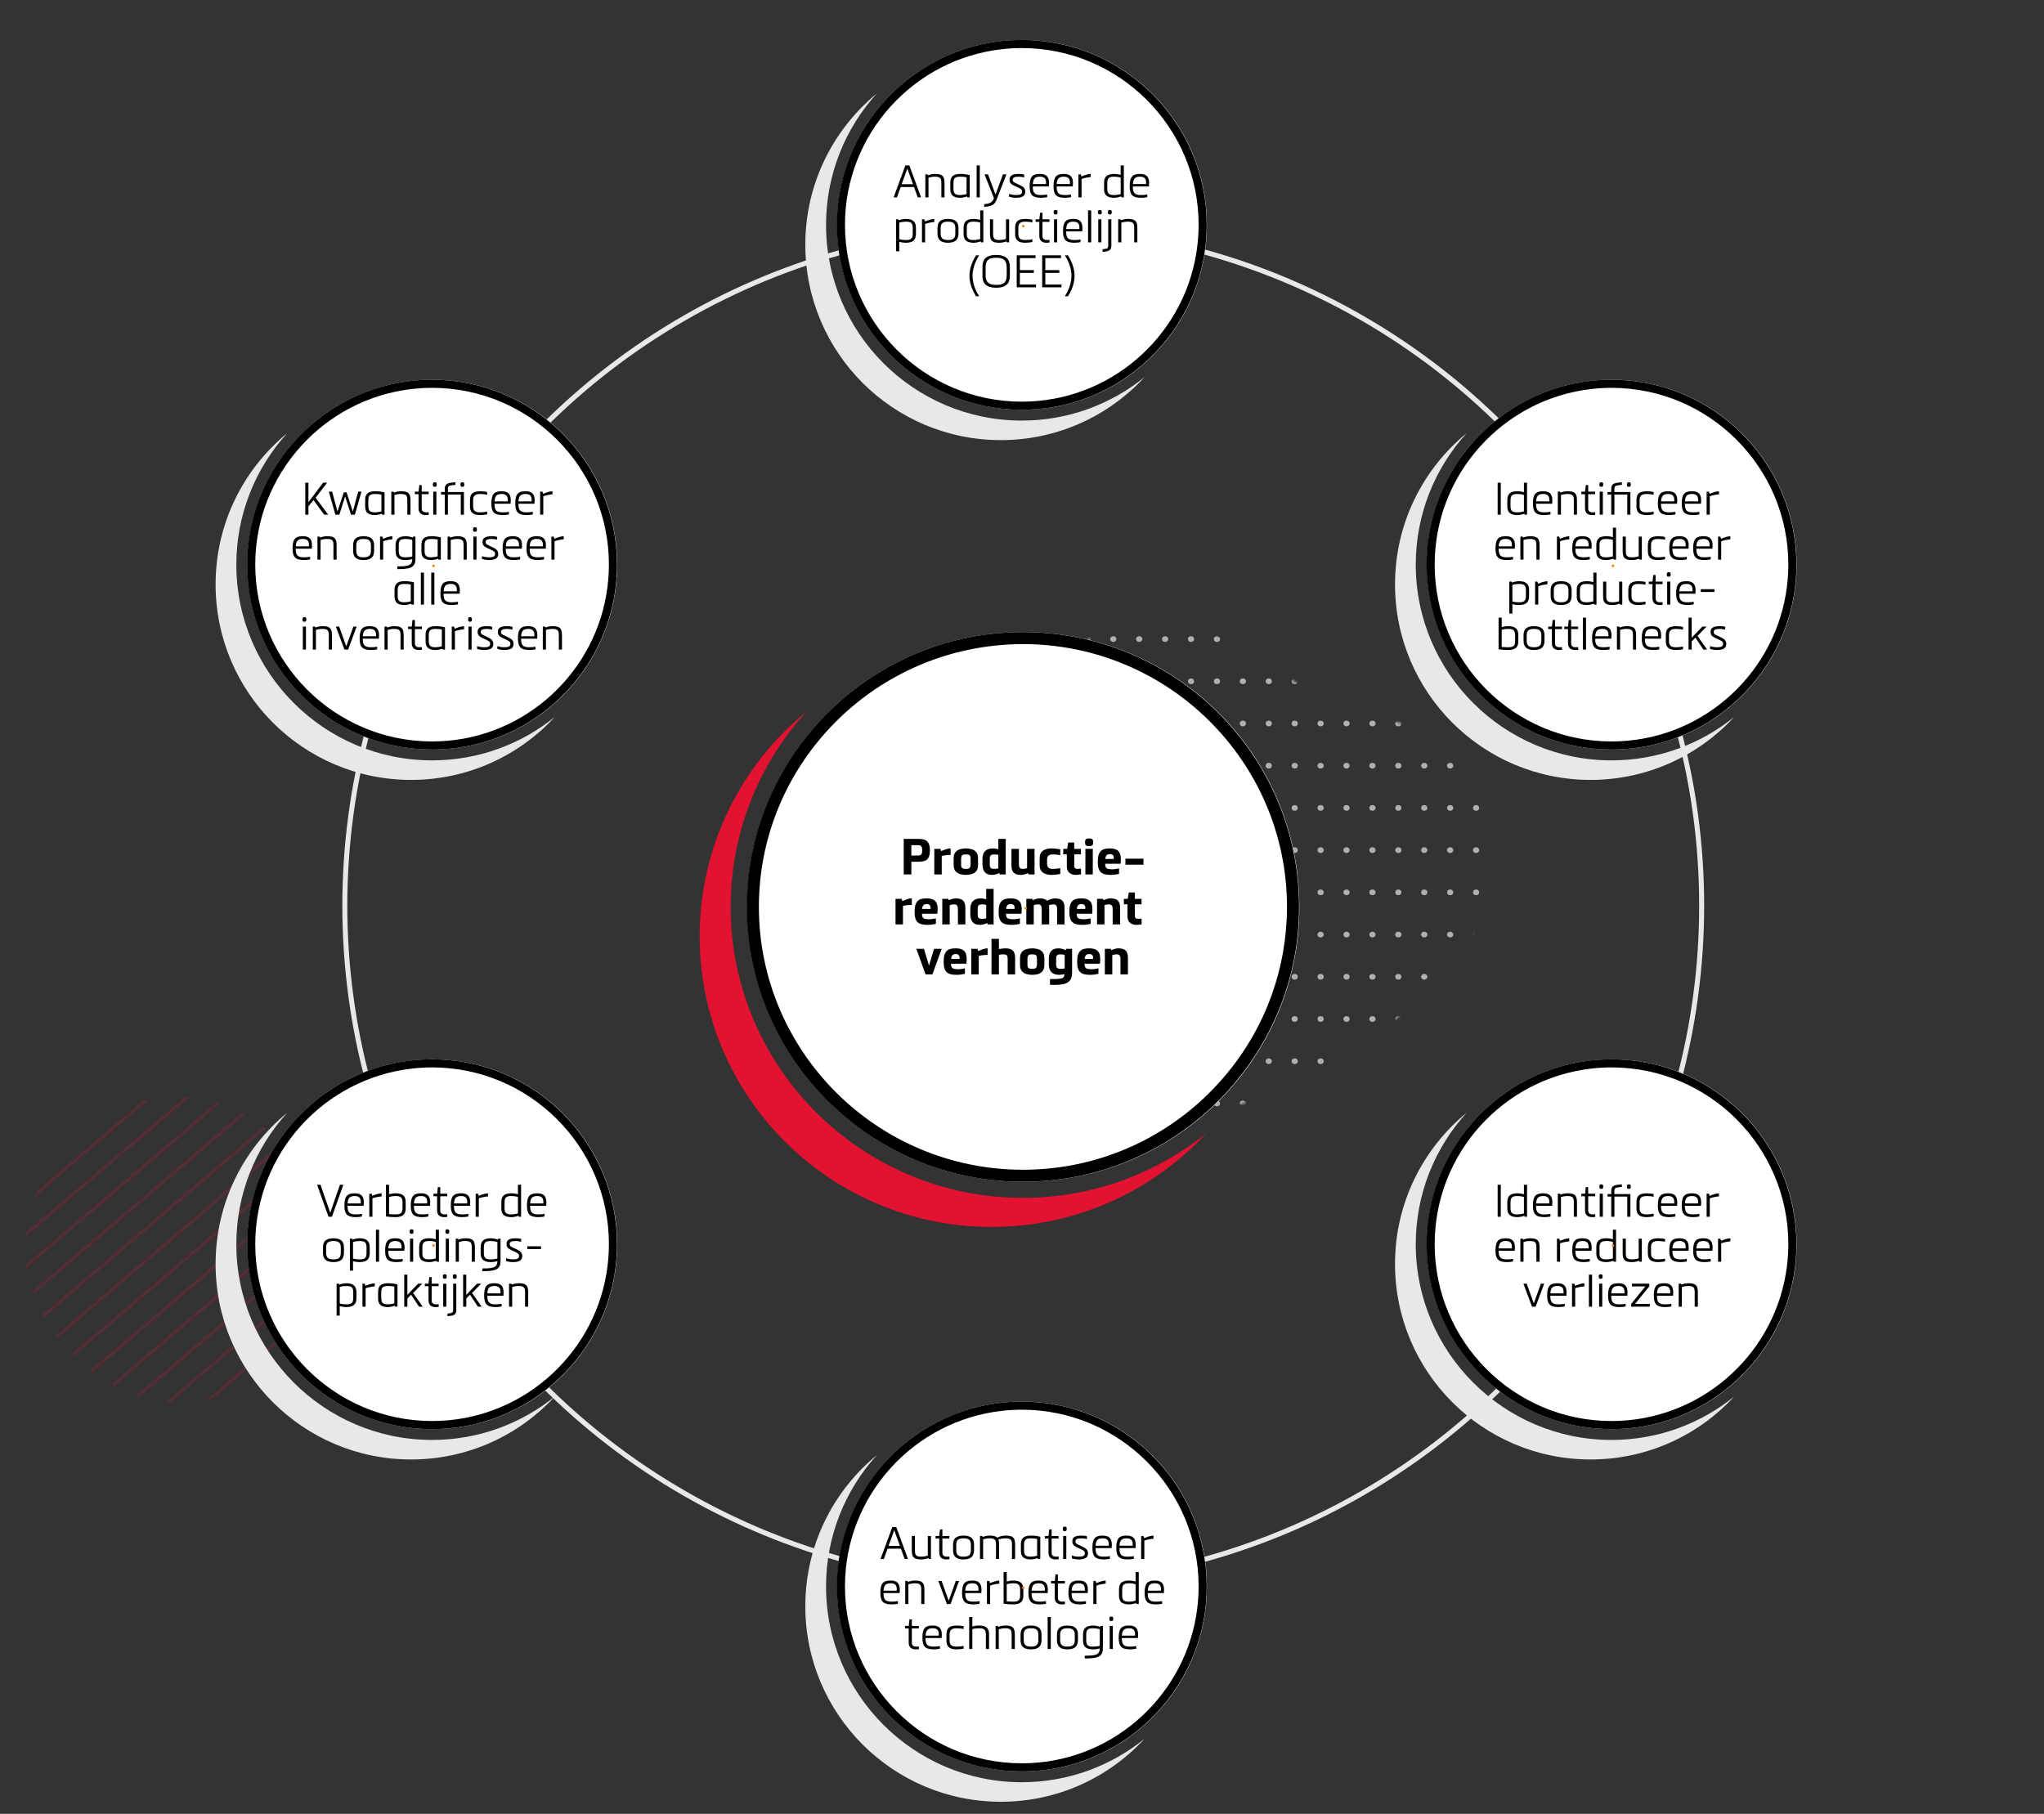 <svg width="818" height="726" viewBox="0 0 818 726" fill="none" xmlns="http://www.w3.org/2000/svg">
<rect x="0" y="0" width="818" height="726" fill="#333333" stroke="none"/>
<mask id="mask0_2419_55" style="mask-type:alpha" maskUnits="userSpaceOnUse" x="361" y="249" width="238" height="198">
<path d="M592.862 364.604C592.862 364.604 588.696 388.427 541.739 420.39C494.781 452.352 456.427 446.218 456.427 446.218C456.427 446.218 431.691 445.544 400.624 424.281C369.558 403.018 362.785 378.241 362.785 378.241C362.785 378.241 349.443 334.4 404.044 278.527C458.644 222.654 506.465 265.479 506.465 265.479C506.465 265.479 522.311 276.166 533.174 281.111C544.037 286.056 566.234 288.084 580.516 299.806C594.799 311.528 605.729 333.917 592.862 364.604Z" fill="#E94159"/>
</mask>
<g mask="url(#mask0_2419_55)">
<path d="M258.764 255.783H684.565M258.764 272.68H684.565M258.764 289.577H684.565M258.764 306.474H684.565M258.764 323.371H684.565M258.764 340.267H684.565M258.764 357.164H684.565M258.764 374.061H684.565M258.764 390.958H684.565M258.764 407.855H684.565M258.764 424.752H684.565M258.764 441.649H684.565" stroke="#B0B0B0" stroke-width="2.253" stroke-linecap="round" stroke-dasharray="0.23 10.14"/>
</g>
<g opacity="0.2">
<g clip-path="url(#clip0_2419_55)">
<path d="M-42.915 526.54L115.499 391.793M-36.574 533.995L121.839 399.248M-30.233 541.449L128.18 406.703M-23.892 548.904L134.522 414.157M-17.551 556.359L140.862 421.612M-11.21 563.814L147.204 429.067M-4.869 571.268L153.544 436.522M1.472 578.723L159.886 443.976M7.813 586.178L166.227 451.431M14.154 593.633L172.568 458.886M20.495 601.087L178.909 466.341M26.836 608.542L185.25 473.796" stroke="#E31230" stroke-width="1.223"/>
</g>
</g>
<circle cx="409.5" cy="362.5" r="271.5" stroke="#E8E8E8" stroke-width="2"/>
<circle cx="409" cy="90" r="74" fill="white"/>
<path d="M408.916 168.339C365.72 168.339 330.579 133.197 330.579 90.002C330.579 69.783 338.279 51.329 350.9 37.417C333.429 51.769 322.281 73.536 322.281 97.91C322.281 141.125 357.314 176.158 400.529 176.158C423.259 176.158 443.715 166.458 458.011 150.983C444.569 161.827 427.492 168.339 408.916 168.339Z" fill="#E8E8E8"/>
<path d="M408.916 16C397.426 16 386.54 18.633 376.828 23.326C352.05 35.3 334.916 60.687 334.916 90.002C334.916 130.804 368.113 164.001 408.916 164.001C436.713 164.001 460.969 148.587 473.616 125.866C479.534 115.234 482.918 103.008 482.918 90.001C482.918 49.197 449.721 16 408.916 16ZM338.15 90.002C338.15 53.627 365.74 23.585 401.09 19.676C403.662 19.391 406.27 19.233 408.917 19.233C447.939 19.233 479.685 50.98 479.685 90.001C479.685 94.027 479.329 97.97 478.68 101.815C473.039 135.229 443.913 160.767 408.917 160.767C369.897 160.767 338.151 129.021 338.151 90.001L338.15 90.002Z" fill="black"/>
<path d="M368.616 79H367.284L365.772 74.86H360.444L358.95 79H357.618L362.334 66.202H363.918L368.616 79ZM363.09 67.516L360.84 73.726H365.376L363.126 67.516H363.09ZM377.984 79H376.724V73.276C376.724 71.404 376.364 70.72 374.15 70.72C373.304 70.72 372.278 70.882 371.576 71.098V79H370.316V69.784H371.252L371.432 70.18C372.296 69.748 373.574 69.622 374.222 69.622C377.048 69.622 377.984 70.432 377.984 73.186V79ZM380.311 75.508V73.276C380.311 71.854 380.419 69.622 384.343 69.622C385.783 69.622 386.845 69.784 388.069 70.09V79H387.115L386.953 78.604C386.161 79 384.775 79.162 384.343 79.162C380.419 79.162 380.311 76.948 380.311 75.508ZM381.571 73.294V75.508C381.625 77.38 382.111 78.064 384.289 78.064C384.919 78.064 386.089 77.902 386.809 77.668V70.972C385.963 70.774 385.009 70.72 384.289 70.72C382.129 70.72 381.571 71.404 381.571 73.294ZM390.849 79V66.202H392.109V79H390.849ZM393.864 82.798V81.7C396.15 81.556 397.086 81.034 397.77 79.342L394.008 69.784H395.412L398.382 77.848H398.4L401.37 69.784H402.774L399.318 78.64C398.346 81.394 397.896 82.564 393.864 82.798ZM403.825 78.73V77.596C404.761 77.938 405.895 78.064 406.543 78.064C408.037 78.064 409.045 77.866 409.045 76.678C409.045 75.868 408.433 75.544 407.731 75.202L405.823 74.302C404.527 73.672 404.023 73.132 404.023 71.836C404.023 70.324 405.139 69.622 407.713 69.622C408.127 69.622 409.081 69.658 409.873 69.892V71.008C408.955 70.774 407.965 70.72 407.713 70.72C406.003 70.72 405.283 71.08 405.283 71.926C405.283 72.718 405.697 72.916 406.345 73.222L408.343 74.176C409.567 74.77 410.305 75.472 410.305 76.714C410.305 78.514 408.991 79.162 406.543 79.162C405.697 79.162 404.815 79.036 403.825 78.73ZM413.333 73.672H418.607C418.625 73.474 418.625 73.294 418.625 73.096C418.625 71.278 417.689 70.72 416.177 70.72C414.341 70.72 413.477 71.35 413.333 73.672ZM419.759 74.626H413.315C413.315 77.29 414.107 78.064 416.609 78.064C417.491 78.064 418.427 77.992 419.075 77.848V78.91C418.427 79.036 417.527 79.162 416.609 79.162C412.883 79.162 412.055 77.65 412.055 74.428C412.055 70.378 413.585 69.622 416.177 69.622C418.337 69.622 419.831 70.378 419.831 73.258C419.831 73.636 419.813 74.122 419.759 74.626ZM422.896 73.672H428.17C428.188 73.474 428.188 73.294 428.188 73.096C428.188 71.278 427.252 70.72 425.74 70.72C423.904 70.72 423.04 71.35 422.896 73.672ZM429.322 74.626H422.878C422.878 77.29 423.67 78.064 426.172 78.064C427.054 78.064 427.99 77.992 428.638 77.848V78.91C427.99 79.036 427.09 79.162 426.172 79.162C422.446 79.162 421.618 77.65 421.618 74.428C421.618 70.378 423.148 69.622 425.74 69.622C427.9 69.622 429.394 70.378 429.394 73.258C429.394 73.636 429.376 74.122 429.322 74.626ZM432.494 69.784L432.8 70.648C433.952 70.162 435.122 69.712 436.508 69.622V70.864C435.464 70.918 433.862 71.242 432.836 71.638V79H431.576V69.784H432.494ZM445.848 78.064C446.694 78.064 447.792 77.902 448.494 77.686V71.098C447.792 70.864 446.874 70.72 445.848 70.72C443.922 70.72 443.13 71.206 443.13 73.294V75.508C443.13 77.38 443.67 78.064 445.848 78.064ZM445.938 79.162C441.978 79.162 441.852 76.93 441.852 75.508V73.276C441.852 71.872 441.996 69.622 445.848 69.622C447.072 69.622 447.846 69.838 448.494 70V66.202H449.754V79H448.818C448.764 78.928 448.692 78.676 448.638 78.604C447.864 78.982 446.46 79.162 445.938 79.162ZM453.376 73.672H458.65C458.668 73.474 458.668 73.294 458.668 73.096C458.668 71.278 457.732 70.72 456.22 70.72C454.384 70.72 453.52 71.35 453.376 73.672ZM459.802 74.626H453.358C453.358 77.29 454.15 78.064 456.652 78.064C457.534 78.064 458.47 77.992 459.118 77.848V78.91C458.47 79.036 457.57 79.162 456.652 79.162C452.926 79.162 452.098 77.65 452.098 74.428C452.098 70.378 453.628 69.622 456.22 69.622C458.38 69.622 459.874 70.378 459.874 73.258C459.874 73.636 459.856 74.122 459.802 74.626ZM362.56 88.72C361.714 88.72 360.58 88.882 359.878 89.098V95.722C360.58 95.956 361.534 96.064 362.56 96.064C364.486 96.064 365.278 95.578 365.278 93.49V91.276C365.278 89.404 364.738 88.72 362.56 88.72ZM362.47 87.622C365.656 87.622 366.556 89.062 366.556 91.276V93.508C366.556 95.596 365.818 97.162 362.56 97.162C361.336 97.162 360.526 96.946 359.878 96.784V100.582H358.618V87.784H359.554L359.716 88.18C360.526 87.802 361.93 87.622 362.47 87.622ZM369.89 87.784L370.196 88.648C371.348 88.162 372.518 87.712 373.904 87.622V88.864C372.86 88.918 371.258 89.242 370.232 89.638V97H368.972V87.784H369.89ZM382.314 93.526V91.258C382.314 89.242 381.234 88.72 379.38 88.72C377.418 88.72 376.446 89.314 376.446 91.258V93.526V93.508C376.446 95.578 377.616 96.064 379.38 96.064C381.234 96.064 382.314 95.506 382.314 93.508V93.526ZM383.574 91.276V93.526C383.52 95.596 382.692 97.162 379.38 97.162C376.122 97.162 375.186 95.596 375.186 93.508V91.276C375.186 89.26 375.96 87.622 379.38 87.622C382.764 87.622 383.574 89.26 383.574 91.276ZM389.624 96.064C390.47 96.064 391.568 95.902 392.27 95.686V89.098C391.568 88.864 390.65 88.72 389.624 88.72C387.698 88.72 386.906 89.206 386.906 91.294V93.508C386.906 95.38 387.446 96.064 389.624 96.064ZM389.714 97.162C385.754 97.162 385.628 94.93 385.628 93.508V91.276C385.628 89.872 385.772 87.622 389.624 87.622C390.848 87.622 391.622 87.838 392.27 88V84.202H393.53V97H392.594C392.54 96.928 392.468 96.676 392.414 96.604C391.64 96.982 390.236 97.162 389.714 97.162ZM396.18 87.784H397.44V93.508C397.44 95.38 397.8 96.064 400.014 96.064C400.86 96.064 401.886 95.884 402.588 95.65V87.784H403.848V97H402.912L402.75 96.604C401.868 97.018 400.626 97.162 399.96 97.162C397.098 97.162 396.18 96.352 396.18 93.598V87.784ZM413.141 87.91V89.008C412.511 88.864 411.449 88.72 410.423 88.72C408.659 88.72 407.525 89.152 407.525 91.168V93.616C407.525 95.686 408.677 96.064 410.423 96.064C411.431 96.064 412.493 95.938 413.141 95.776V96.874C412.439 97.018 411.287 97.162 410.279 97.162C406.967 97.162 406.265 95.578 406.265 93.616V91.402C406.265 89.188 406.787 87.622 410.459 87.622C411.413 87.622 412.493 87.784 413.141 87.91ZM420.004 96.01V97.09C419.626 97.144 419.212 97.162 418.834 97.162C415.792 97.162 415.936 94.786 415.936 94.192V88.792H414.46V87.784H415.954L416.242 85.156H417.196V87.784H419.986V88.792H417.196V94.426C417.196 95.182 417.376 96.064 419.05 96.064C419.392 96.064 419.716 96.046 420.004 96.01ZM421.811 97V87.784H423.071V97H421.811ZM423.215 84.994C423.215 85.696 422.945 85.84 422.441 85.84C421.937 85.84 421.667 85.696 421.667 84.994C421.667 84.184 421.865 84.04 422.441 84.04C422.999 84.04 423.269 84.184 423.215 84.994ZM426.684 91.672H431.958C431.976 91.474 431.976 91.294 431.976 91.096C431.976 89.278 431.04 88.72 429.528 88.72C427.692 88.72 426.828 89.35 426.684 91.672ZM433.11 92.626H426.666C426.666 95.29 427.458 96.064 429.96 96.064C430.842 96.064 431.778 95.992 432.426 95.848V96.91C431.778 97.036 430.878 97.162 429.96 97.162C426.234 97.162 425.406 95.65 425.406 92.428C425.406 88.378 426.936 87.622 429.528 87.622C431.688 87.622 433.182 88.378 433.182 91.258C433.182 91.636 433.164 92.122 433.11 92.626ZM435.436 97V84.202H436.696V97H435.436ZM439.513 97V87.784H440.773V97H439.513ZM440.917 84.994C440.917 85.696 440.647 85.84 440.143 85.84C439.639 85.84 439.369 85.696 439.369 84.994C439.369 84.184 439.567 84.04 440.143 84.04C440.701 84.04 440.971 84.184 440.917 84.994ZM441.235 100.798V99.754C441.667 99.7 442.189 99.664 442.747 99.538C443.467 99.394 443.503 98.638 443.503 98.206V87.784H444.763V98.116C444.763 98.908 444.745 100.186 443.071 100.564C442.369 100.726 441.757 100.744 441.235 100.798ZM444.925 84.994C444.925 85.696 444.655 85.84 444.133 85.84C443.611 85.84 443.377 85.696 443.377 84.994C443.377 84.184 443.557 84.04 444.133 84.04C444.709 84.04 444.925 84.184 444.925 84.994ZM455.161 97H453.901V91.276C453.901 89.404 453.541 88.72 451.327 88.72C450.481 88.72 449.455 88.882 448.753 89.098V97H447.493V87.784H448.429L448.609 88.18C449.473 87.748 450.751 87.622 451.399 87.622C454.225 87.622 455.161 88.432 455.161 91.186V97ZM391.842 118.582H390.6C389.502 116.818 387.972 113.866 387.972 110.392C387.972 106.918 389.502 103.966 390.6 102.202H391.842C390.744 103.966 389.214 106.918 389.214 110.392C389.214 113.866 390.744 116.818 391.842 118.582ZM404.143 107.098V110.104C404.143 111.976 403.981 115.162 398.671 115.162C393.325 115.162 393.181 111.994 393.181 110.122V107.08C393.181 105.208 393.325 102.04 398.671 102.04C403.981 102.04 404.143 105.226 404.143 107.098ZM402.883 110.104V107.098C402.829 104.794 402.271 103.156 398.671 103.156C394.999 103.156 394.441 104.866 394.441 107.08V110.122C394.441 112.372 395.161 114.046 398.671 114.046C402.343 114.046 402.883 112.318 402.883 110.104ZM414.605 115H406.883V102.202H414.425V103.318H408.143V108.106H413.741V109.222H408.143V113.884H414.605V115ZM424.801 115H417.079V102.202H424.621V103.318H418.339V108.106H423.937V109.222H418.339V113.884H424.801V115ZM427.4 118.582H426.158C427.256 116.818 428.786 113.866 428.786 110.392C428.786 106.918 427.256 103.966 426.158 102.202H427.4C428.498 103.966 430.028 106.918 430.028 110.392C430.028 113.866 428.498 116.818 427.4 118.582Z" fill="black"/>
<circle cx="409.5" cy="90.5" r="0.5" fill="#FF7B03"/>
<circle cx="645" cy="226" r="74" fill="white"/>
<path d="M644.916 304.339C601.72 304.339 566.579 269.197 566.579 226.002C566.579 205.783 574.279 187.329 586.9 173.417C569.429 187.769 558.281 209.536 558.281 233.91C558.281 277.125 593.314 312.158 636.529 312.158C659.259 312.158 679.715 302.458 694.011 286.983C680.569 297.827 663.492 304.339 644.916 304.339Z" fill="#E8E8E8"/>
<path d="M644.916 152C633.426 152 622.54 154.633 612.828 159.326C588.05 171.3 570.916 196.687 570.916 226.002C570.916 266.804 604.113 300.001 644.916 300.001C672.713 300.001 696.969 284.587 709.616 261.866C715.534 251.234 718.918 239.008 718.918 226.001C718.918 185.197 685.721 152 644.916 152ZM574.15 226.002C574.15 189.627 601.74 159.585 637.09 155.676C639.662 155.391 642.27 155.233 644.917 155.233C683.939 155.233 715.685 186.98 715.685 226.001C715.685 230.027 715.329 233.97 714.68 237.815C709.039 271.229 679.913 296.767 644.917 296.767C605.897 296.767 574.151 265.021 574.151 226.001L574.15 226.002Z" fill="black"/>
<path d="M599.351 206V193.202H600.611V206H599.351ZM607.22 205.064C608.066 205.064 609.164 204.902 609.866 204.686V198.098C609.164 197.864 608.246 197.72 607.22 197.72C605.294 197.72 604.502 198.206 604.502 200.294V202.508C604.502 204.38 605.042 205.064 607.22 205.064ZM607.31 206.162C603.35 206.162 603.224 203.93 603.224 202.508V200.276C603.224 198.872 603.368 196.622 607.22 196.622C608.444 196.622 609.218 196.838 609.866 197V193.202H611.126V206H610.19C610.136 205.928 610.064 205.676 610.01 205.604C609.236 205.982 607.832 206.162 607.31 206.162ZM614.748 200.672H620.022C620.04 200.474 620.04 200.294 620.04 200.096C620.04 198.278 619.104 197.72 617.592 197.72C615.756 197.72 614.892 198.35 614.748 200.672ZM621.174 201.626H614.73C614.73 204.29 615.522 205.064 618.024 205.064C618.906 205.064 619.842 204.992 620.49 204.848V205.91C619.842 206.036 618.942 206.162 618.024 206.162C614.298 206.162 613.47 204.65 613.47 201.428C613.47 197.378 615 196.622 617.592 196.622C619.752 196.622 621.246 197.378 621.246 200.258C621.246 200.636 621.228 201.122 621.174 201.626ZM631.097 206H629.837V200.276C629.837 198.404 629.477 197.72 627.263 197.72C626.417 197.72 625.391 197.882 624.689 198.098V206H623.429V196.784H624.365L624.545 197.18C625.409 196.748 626.687 196.622 627.335 196.622C630.161 196.622 631.097 197.432 631.097 200.186V206ZM638.391 205.01V206.09C638.013 206.144 637.599 206.162 637.221 206.162C634.179 206.162 634.323 203.786 634.323 203.192V197.792H632.847V196.784H634.341L634.629 194.156H635.583V196.784H638.373V197.792H635.583V203.426C635.583 204.182 635.763 205.064 637.437 205.064C637.779 205.064 638.103 205.046 638.391 205.01ZM640.198 206V196.784H641.458V206H640.198ZM641.602 193.994C641.602 194.696 641.332 194.84 640.828 194.84C640.324 194.84 640.054 194.696 640.054 193.994C640.054 193.184 640.252 193.04 640.828 193.04C641.386 193.04 641.656 193.184 641.602 193.994ZM651.226 206V197.936H646.078V206H644.818V197.936H643.324V196.928H644.818V195.812C644.818 195.02 644.89 193.742 646.528 193.364C647.536 193.13 648.436 193.058 649.066 193.04V194.066C648.508 194.12 647.752 194.174 646.87 194.372C646.096 194.57 646.078 195.254 646.078 195.74V196.928H652.486V206H651.226ZM652.63 193.85V193.994C652.63 194.696 652.36 194.84 651.838 194.84C651.334 194.84 651.082 194.696 651.082 193.994V193.85C651.082 193.148 651.334 193.04 651.838 193.04C652.36 193.04 652.63 193.148 652.63 193.85ZM661.779 196.91V198.008C661.149 197.864 660.087 197.72 659.061 197.72C657.297 197.72 656.163 198.152 656.163 200.168V202.616C656.163 204.686 657.315 205.064 659.061 205.064C660.069 205.064 661.131 204.938 661.779 204.776V205.874C661.077 206.018 659.925 206.162 658.917 206.162C655.605 206.162 654.903 204.578 654.903 202.616V200.402C654.903 198.188 655.425 196.622 659.097 196.622C660.051 196.622 661.131 196.784 661.779 196.91ZM664.74 200.672H670.014C670.032 200.474 670.032 200.294 670.032 200.096C670.032 198.278 669.096 197.72 667.584 197.72C665.748 197.72 664.884 198.35 664.74 200.672ZM671.166 201.626H664.722C664.722 204.29 665.514 205.064 668.016 205.064C668.898 205.064 669.834 204.992 670.482 204.848V205.91C669.834 206.036 668.934 206.162 668.016 206.162C664.29 206.162 663.462 204.65 663.462 201.428C663.462 197.378 664.992 196.622 667.584 196.622C669.744 196.622 671.238 197.378 671.238 200.258C671.238 200.636 671.22 201.122 671.166 201.626ZM674.303 200.672H679.577C679.595 200.474 679.595 200.294 679.595 200.096C679.595 198.278 678.659 197.72 677.147 197.72C675.311 197.72 674.447 198.35 674.303 200.672ZM680.729 201.626H674.285C674.285 204.29 675.077 205.064 677.579 205.064C678.461 205.064 679.397 204.992 680.045 204.848V205.91C679.397 206.036 678.497 206.162 677.579 206.162C673.853 206.162 673.025 204.65 673.025 201.428C673.025 197.378 674.555 196.622 677.147 196.622C679.307 196.622 680.801 197.378 680.801 200.258C680.801 200.636 680.783 201.122 680.729 201.626ZM683.901 196.784L684.207 197.648C685.359 197.162 686.529 196.712 687.915 196.622V197.864C686.871 197.918 685.269 198.242 684.243 198.638V206H682.983V196.784H683.901ZM599.771 218.672H605.045C605.063 218.474 605.063 218.294 605.063 218.096C605.063 216.278 604.127 215.72 602.615 215.72C600.779 215.72 599.915 216.35 599.771 218.672ZM606.197 219.626H599.753C599.753 222.29 600.545 223.064 603.047 223.064C603.929 223.064 604.865 222.992 605.513 222.848V223.91C604.865 224.036 603.965 224.162 603.047 224.162C599.321 224.162 598.493 222.65 598.493 219.428C598.493 215.378 600.023 214.622 602.615 214.622C604.775 214.622 606.269 215.378 606.269 218.258C606.269 218.636 606.251 219.122 606.197 219.626ZM616.12 224H614.86V218.276C614.86 216.404 614.5 215.72 612.286 215.72C611.44 215.72 610.414 215.882 609.712 216.098V224H608.452V214.784H609.388L609.568 215.18C610.432 214.748 611.71 214.622 612.358 214.622C615.184 214.622 616.12 215.432 616.12 218.186V224ZM623.995 214.784L624.301 215.648C625.453 215.162 626.623 214.712 628.009 214.622V215.864C626.965 215.918 625.363 216.242 624.337 216.638V224H623.077V214.784H623.995ZM630.48 218.672H635.754C635.772 218.474 635.772 218.294 635.772 218.096C635.772 216.278 634.836 215.72 633.324 215.72C631.488 215.72 630.624 216.35 630.48 218.672ZM636.906 219.626H630.462C630.462 222.29 631.254 223.064 633.756 223.064C634.638 223.064 635.574 222.992 636.222 222.848V223.91C635.574 224.036 634.674 224.162 633.756 224.162C630.03 224.162 629.202 222.65 629.202 219.428C629.202 215.378 630.732 214.622 633.324 214.622C635.484 214.622 636.978 215.378 636.978 218.258C636.978 218.636 636.96 219.122 636.906 219.626ZM642.833 223.064C643.679 223.064 644.777 222.902 645.479 222.686V216.098C644.777 215.864 643.859 215.72 642.833 215.72C640.907 215.72 640.115 216.206 640.115 218.294V220.508C640.115 222.38 640.655 223.064 642.833 223.064ZM642.923 224.162C638.963 224.162 638.837 221.93 638.837 220.508V218.276C638.837 216.872 638.981 214.622 642.833 214.622C644.057 214.622 644.831 214.838 645.479 215V211.202H646.739V224H645.803C645.749 223.928 645.677 223.676 645.623 223.604C644.849 223.982 643.445 224.162 642.923 224.162ZM649.389 214.784H650.649V220.508C650.649 222.38 651.009 223.064 653.223 223.064C654.069 223.064 655.095 222.884 655.797 222.65V214.784H657.057V224H656.121L655.959 223.604C655.077 224.018 653.835 224.162 653.169 224.162C650.307 224.162 649.389 223.352 649.389 220.598V214.784ZM666.35 214.91V216.008C665.72 215.864 664.658 215.72 663.632 215.72C661.868 215.72 660.734 216.152 660.734 218.168V220.616C660.734 222.686 661.886 223.064 663.632 223.064C664.64 223.064 665.702 222.938 666.35 222.776V223.874C665.648 224.018 664.496 224.162 663.488 224.162C660.176 224.162 659.474 222.578 659.474 220.616V218.402C659.474 216.188 659.996 214.622 663.668 214.622C664.622 214.622 665.702 214.784 666.35 214.91ZM669.311 218.672H674.585C674.603 218.474 674.603 218.294 674.603 218.096C674.603 216.278 673.667 215.72 672.155 215.72C670.319 215.72 669.455 216.35 669.311 218.672ZM675.737 219.626H669.293C669.293 222.29 670.085 223.064 672.587 223.064C673.469 223.064 674.405 222.992 675.053 222.848V223.91C674.405 224.036 673.505 224.162 672.587 224.162C668.861 224.162 668.033 222.65 668.033 219.428C668.033 215.378 669.563 214.622 672.155 214.622C674.315 214.622 675.809 215.378 675.809 218.258C675.809 218.636 675.791 219.122 675.737 219.626ZM678.873 218.672H684.147C684.165 218.474 684.165 218.294 684.165 218.096C684.165 216.278 683.229 215.72 681.717 215.72C679.881 215.72 679.017 216.35 678.873 218.672ZM685.299 219.626H678.855C678.855 222.29 679.647 223.064 682.149 223.064C683.031 223.064 683.967 222.992 684.615 222.848V223.91C683.967 224.036 683.067 224.162 682.149 224.162C678.423 224.162 677.595 222.65 677.595 219.428C677.595 215.378 679.125 214.622 681.717 214.622C683.877 214.622 685.371 215.378 685.371 218.258C685.371 218.636 685.353 219.122 685.299 219.626ZM688.472 214.784L688.778 215.648C689.93 215.162 691.1 214.712 692.486 214.622V215.864C691.442 215.918 689.84 216.242 688.814 216.638V224H687.554V214.784H688.472ZM607.938 233.72C607.092 233.72 605.958 233.882 605.256 234.098V240.722C605.958 240.956 606.912 241.064 607.938 241.064C609.864 241.064 610.656 240.578 610.656 238.49V236.276C610.656 234.404 610.116 233.72 607.938 233.72ZM607.848 232.622C611.034 232.622 611.934 234.062 611.934 236.276V238.508C611.934 240.596 611.196 242.162 607.938 242.162C606.714 242.162 605.904 241.946 605.256 241.784V245.582H603.996V232.784H604.932L605.094 233.18C605.904 232.802 607.308 232.622 607.848 232.622ZM615.267 232.784L615.573 233.648C616.725 233.162 617.895 232.712 619.281 232.622V233.864C618.237 233.918 616.635 234.242 615.609 234.638V242H614.349V232.784H615.267ZM627.692 238.526V236.258C627.692 234.242 626.612 233.72 624.758 233.72C622.796 233.72 621.824 234.314 621.824 236.258V238.526V238.508C621.824 240.578 622.994 241.064 624.758 241.064C626.612 241.064 627.692 240.506 627.692 238.508V238.526ZM628.952 236.276V238.526C628.898 240.596 628.07 242.162 624.758 242.162C621.5 242.162 620.564 240.596 620.564 238.508V236.276C620.564 234.26 621.338 232.622 624.758 232.622C628.142 232.622 628.952 234.26 628.952 236.276ZM635.002 241.064C635.848 241.064 636.946 240.902 637.648 240.686V234.098C636.946 233.864 636.028 233.72 635.002 233.72C633.076 233.72 632.284 234.206 632.284 236.294V238.508C632.284 240.38 632.824 241.064 635.002 241.064ZM635.092 242.162C631.132 242.162 631.006 239.93 631.006 238.508V236.276C631.006 234.872 631.15 232.622 635.002 232.622C636.226 232.622 637 232.838 637.648 233V229.202H638.908V242H637.972C637.918 241.928 637.846 241.676 637.792 241.604C637.018 241.982 635.614 242.162 635.092 242.162ZM641.558 232.784H642.818V238.508C642.818 240.38 643.178 241.064 645.392 241.064C646.238 241.064 647.264 240.884 647.966 240.65V232.784H649.226V242H648.29L648.128 241.604C647.246 242.018 646.004 242.162 645.338 242.162C642.476 242.162 641.558 241.352 641.558 238.598V232.784ZM658.519 232.91V234.008C657.889 233.864 656.827 233.72 655.801 233.72C654.037 233.72 652.903 234.152 652.903 236.168V238.616C652.903 240.686 654.055 241.064 655.801 241.064C656.809 241.064 657.871 240.938 658.519 240.776V241.874C657.817 242.018 656.665 242.162 655.657 242.162C652.345 242.162 651.643 240.578 651.643 238.616V236.402C651.643 234.188 652.165 232.622 655.837 232.622C656.791 232.622 657.871 232.784 658.519 232.91ZM665.382 241.01V242.09C665.004 242.144 664.59 242.162 664.212 242.162C661.17 242.162 661.314 239.786 661.314 239.192V233.792H659.838V232.784H661.332L661.62 230.156H662.574V232.784H665.364V233.792H662.574V239.426C662.574 240.182 662.754 241.064 664.428 241.064C664.77 241.064 665.094 241.046 665.382 241.01ZM667.189 242V232.784H668.449V242H667.189ZM668.593 229.994C668.593 230.696 668.323 230.84 667.819 230.84C667.315 230.84 667.045 230.696 667.045 229.994C667.045 229.184 667.243 229.04 667.819 229.04C668.377 229.04 668.647 229.184 668.593 229.994ZM672.062 236.672H677.336C677.354 236.474 677.354 236.294 677.354 236.096C677.354 234.278 676.418 233.72 674.906 233.72C673.07 233.72 672.206 234.35 672.062 236.672ZM678.488 237.626H672.044C672.044 240.29 672.836 241.064 675.338 241.064C676.22 241.064 677.156 240.992 677.804 240.848V241.91C677.156 242.036 676.256 242.162 675.338 242.162C671.612 242.162 670.784 240.65 670.784 237.428C670.784 233.378 672.314 232.622 674.906 232.622C677.066 232.622 678.56 233.378 678.56 236.258C678.56 236.636 678.542 237.122 678.488 237.626ZM686.106 236.942H680.634V235.826H686.106V236.942ZM603.522 260.162C603.018 260.162 601.218 260.108 599.724 259.874V247.202H600.984V251C601.632 250.838 602.406 250.622 603.612 250.622C607.482 250.622 607.626 252.872 607.626 254.276V256.508C607.626 257.93 607.482 260.162 603.522 260.162ZM603.612 259.064C605.79 259.064 606.348 258.38 606.348 256.508V254.294C606.348 252.206 605.556 251.72 603.612 251.72C602.586 251.72 601.686 251.864 600.984 252.098V258.938C601.704 259.028 603.126 259.064 603.612 259.064ZM616.846 256.526V254.258C616.846 252.242 615.766 251.72 613.912 251.72C611.95 251.72 610.978 252.314 610.978 254.258V256.526V256.508C610.978 258.578 612.148 259.064 613.912 259.064C615.766 259.064 616.846 258.506 616.846 256.508V256.526ZM618.106 254.276V256.526C618.052 258.596 617.224 260.162 613.912 260.162C610.654 260.162 609.718 258.596 609.718 256.508V254.276C609.718 252.26 610.492 250.622 613.912 250.622C617.296 250.622 618.106 252.26 618.106 254.276ZM625.128 259.01V260.09C624.75 260.144 624.336 260.162 623.958 260.162C620.916 260.162 621.06 257.786 621.06 257.192V251.792H619.584V250.784H621.078L621.366 248.156H622.32V250.784H625.11V251.792H622.32V257.426C622.32 258.182 622.5 259.064 624.174 259.064C624.516 259.064 624.84 259.046 625.128 259.01ZM631.579 259.01V260.09C631.201 260.144 630.787 260.162 630.409 260.162C627.367 260.162 627.511 257.786 627.511 257.192V251.792H626.035V250.784H627.529L627.817 248.156H628.771V250.784H631.561V251.792H628.771V257.426C628.771 258.182 628.951 259.064 630.625 259.064C630.967 259.064 631.291 259.046 631.579 259.01ZM633.459 260V247.202H634.719V260H633.459ZM638.417 254.672H643.691C643.709 254.474 643.709 254.294 643.709 254.096C643.709 252.278 642.773 251.72 641.261 251.72C639.425 251.72 638.561 252.35 638.417 254.672ZM644.843 255.626H638.399C638.399 258.29 639.191 259.064 641.693 259.064C642.575 259.064 643.511 258.992 644.159 258.848V259.91C643.511 260.036 642.611 260.162 641.693 260.162C637.967 260.162 637.139 258.65 637.139 255.428C637.139 251.378 638.669 250.622 641.261 250.622C643.421 250.622 644.915 251.378 644.915 254.258C644.915 254.636 644.897 255.122 644.843 255.626ZM654.765 260H653.505V254.276C653.505 252.404 653.145 251.72 650.931 251.72C650.085 251.72 649.059 251.882 648.357 252.098V260H647.097V250.784H648.033L648.213 251.18C649.077 250.748 650.355 250.622 651.003 250.622C653.829 250.622 654.765 251.432 654.765 254.186V260ZM658.298 254.672H663.572C663.59 254.474 663.59 254.294 663.59 254.096C663.59 252.278 662.654 251.72 661.142 251.72C659.306 251.72 658.442 252.35 658.298 254.672ZM664.724 255.626H658.28C658.28 258.29 659.072 259.064 661.574 259.064C662.456 259.064 663.392 258.992 664.04 258.848V259.91C663.392 260.036 662.492 260.162 661.574 260.162C657.848 260.162 657.02 258.65 657.02 255.428C657.02 251.378 658.55 250.622 661.142 250.622C663.302 250.622 664.796 251.378 664.796 254.258C664.796 254.636 664.778 255.122 664.724 255.626ZM673.53 250.91V252.008C672.9 251.864 671.838 251.72 670.812 251.72C669.048 251.72 667.914 252.152 667.914 254.168V256.616C667.914 258.686 669.066 259.064 670.812 259.064C671.82 259.064 672.882 258.938 673.53 258.776V259.874C672.828 260.018 671.676 260.162 670.668 260.162C667.356 260.162 666.654 258.578 666.654 256.616V254.402C666.654 252.188 667.176 250.622 670.848 250.622C671.802 250.622 672.882 250.784 673.53 250.91ZM679.314 252.854L681.312 250.784H682.986L679.332 254.51L683.166 260H681.672L678.504 255.212L677.01 256.706V260H675.75V247.202H677.01V255.284L678.126 254.096L679.314 252.854ZM684.368 259.73V258.596C685.304 258.938 686.438 259.064 687.086 259.064C688.58 259.064 689.588 258.866 689.588 257.678C689.588 256.868 688.976 256.544 688.274 256.202L686.366 255.302C685.07 254.672 684.566 254.132 684.566 252.836C684.566 251.324 685.682 250.622 688.256 250.622C688.67 250.622 689.624 250.658 690.416 250.892V252.008C689.498 251.774 688.508 251.72 688.256 251.72C686.546 251.72 685.826 252.08 685.826 252.926C685.826 253.718 686.24 253.916 686.888 254.222L688.886 255.176C690.11 255.77 690.848 256.472 690.848 257.714C690.848 259.514 689.534 260.162 687.086 260.162C686.24 260.162 685.358 260.036 684.368 259.73Z" fill="black"/>
<circle cx="645.5" cy="226.5" r="0.5" fill="#FF7B03"/>
<circle cx="645" cy="498" r="74" fill="white"/>
<path d="M644.916 576.339C601.72 576.339 566.579 541.197 566.579 498.002C566.579 477.783 574.279 459.329 586.9 445.417C569.429 459.769 558.281 481.536 558.281 505.91C558.281 549.125 593.314 584.158 636.529 584.158C659.259 584.158 679.715 574.458 694.011 558.983C680.569 569.827 663.492 576.339 644.916 576.339Z" fill="#E8E8E8"/>
<path d="M644.916 424C633.426 424 622.54 426.633 612.828 431.326C588.05 443.3 570.916 468.687 570.916 498.002C570.916 538.804 604.113 572.001 644.916 572.001C672.713 572.001 696.969 556.587 709.616 533.866C715.534 523.234 718.918 511.008 718.918 498.001C718.918 457.197 685.721 424 644.916 424ZM574.15 498.002C574.15 461.627 601.74 431.585 637.09 427.676C639.662 427.391 642.27 427.233 644.917 427.233C683.939 427.233 715.685 458.98 715.685 498.001C715.685 502.027 715.329 505.97 714.68 509.815C709.039 543.229 679.913 568.767 644.917 568.767C605.897 568.767 574.151 537.021 574.151 498.001L574.15 498.002Z" fill="black"/>
<path d="M599.351 487V474.202H600.611V487H599.351ZM607.22 486.064C608.066 486.064 609.164 485.902 609.866 485.686V479.098C609.164 478.864 608.246 478.72 607.22 478.72C605.294 478.72 604.502 479.206 604.502 481.294V483.508C604.502 485.38 605.042 486.064 607.22 486.064ZM607.31 487.162C603.35 487.162 603.224 484.93 603.224 483.508V481.276C603.224 479.872 603.368 477.622 607.22 477.622C608.444 477.622 609.218 477.838 609.866 478V474.202H611.126V487H610.19C610.136 486.928 610.064 486.676 610.01 486.604C609.236 486.982 607.832 487.162 607.31 487.162ZM614.748 481.672H620.022C620.04 481.474 620.04 481.294 620.04 481.096C620.04 479.278 619.104 478.72 617.592 478.72C615.756 478.72 614.892 479.35 614.748 481.672ZM621.174 482.626H614.73C614.73 485.29 615.522 486.064 618.024 486.064C618.906 486.064 619.842 485.992 620.49 485.848V486.91C619.842 487.036 618.942 487.162 618.024 487.162C614.298 487.162 613.47 485.65 613.47 482.428C613.47 478.378 615 477.622 617.592 477.622C619.752 477.622 621.246 478.378 621.246 481.258C621.246 481.636 621.228 482.122 621.174 482.626ZM631.097 487H629.837V481.276C629.837 479.404 629.477 478.72 627.263 478.72C626.417 478.72 625.391 478.882 624.689 479.098V487H623.429V477.784H624.365L624.545 478.18C625.409 477.748 626.687 477.622 627.335 477.622C630.161 477.622 631.097 478.432 631.097 481.186V487ZM638.391 486.01V487.09C638.013 487.144 637.599 487.162 637.221 487.162C634.179 487.162 634.323 484.786 634.323 484.192V478.792H632.847V477.784H634.341L634.629 475.156H635.583V477.784H638.373V478.792H635.583V484.426C635.583 485.182 635.763 486.064 637.437 486.064C637.779 486.064 638.103 486.046 638.391 486.01ZM640.198 487V477.784H641.458V487H640.198ZM641.602 474.994C641.602 475.696 641.332 475.84 640.828 475.84C640.324 475.84 640.054 475.696 640.054 474.994C640.054 474.184 640.252 474.04 640.828 474.04C641.386 474.04 641.656 474.184 641.602 474.994ZM651.226 487V478.936H646.078V487H644.818V478.936H643.324V477.928H644.818V476.812C644.818 476.02 644.89 474.742 646.528 474.364C647.536 474.13 648.436 474.058 649.066 474.04V475.066C648.508 475.12 647.752 475.174 646.87 475.372C646.096 475.57 646.078 476.254 646.078 476.74V477.928H652.486V487H651.226ZM652.63 474.85V474.994C652.63 475.696 652.36 475.84 651.838 475.84C651.334 475.84 651.082 475.696 651.082 474.994V474.85C651.082 474.148 651.334 474.04 651.838 474.04C652.36 474.04 652.63 474.148 652.63 474.85ZM661.779 477.91V479.008C661.149 478.864 660.087 478.72 659.061 478.72C657.297 478.72 656.163 479.152 656.163 481.168V483.616C656.163 485.686 657.315 486.064 659.061 486.064C660.069 486.064 661.131 485.938 661.779 485.776V486.874C661.077 487.018 659.925 487.162 658.917 487.162C655.605 487.162 654.903 485.578 654.903 483.616V481.402C654.903 479.188 655.425 477.622 659.097 477.622C660.051 477.622 661.131 477.784 661.779 477.91ZM664.74 481.672H670.014C670.032 481.474 670.032 481.294 670.032 481.096C670.032 479.278 669.096 478.72 667.584 478.72C665.748 478.72 664.884 479.35 664.74 481.672ZM671.166 482.626H664.722C664.722 485.29 665.514 486.064 668.016 486.064C668.898 486.064 669.834 485.992 670.482 485.848V486.91C669.834 487.036 668.934 487.162 668.016 487.162C664.29 487.162 663.462 485.65 663.462 482.428C663.462 478.378 664.992 477.622 667.584 477.622C669.744 477.622 671.238 478.378 671.238 481.258C671.238 481.636 671.22 482.122 671.166 482.626ZM674.303 481.672H679.577C679.595 481.474 679.595 481.294 679.595 481.096C679.595 479.278 678.659 478.72 677.147 478.72C675.311 478.72 674.447 479.35 674.303 481.672ZM680.729 482.626H674.285C674.285 485.29 675.077 486.064 677.579 486.064C678.461 486.064 679.397 485.992 680.045 485.848V486.91C679.397 487.036 678.497 487.162 677.579 487.162C673.853 487.162 673.025 485.65 673.025 482.428C673.025 478.378 674.555 477.622 677.147 477.622C679.307 477.622 680.801 478.378 680.801 481.258C680.801 481.636 680.783 482.122 680.729 482.626ZM683.901 477.784L684.207 478.648C685.359 478.162 686.529 477.712 687.915 477.622V478.864C686.871 478.918 685.269 479.242 684.243 479.638V487H682.983V477.784H683.901ZM599.771 499.672H605.045C605.063 499.474 605.063 499.294 605.063 499.096C605.063 497.278 604.127 496.72 602.615 496.72C600.779 496.72 599.915 497.35 599.771 499.672ZM606.197 500.626H599.753C599.753 503.29 600.545 504.064 603.047 504.064C603.929 504.064 604.865 503.992 605.513 503.848V504.91C604.865 505.036 603.965 505.162 603.047 505.162C599.321 505.162 598.493 503.65 598.493 500.428C598.493 496.378 600.023 495.622 602.615 495.622C604.775 495.622 606.269 496.378 606.269 499.258C606.269 499.636 606.251 500.122 606.197 500.626ZM616.12 505H614.86V499.276C614.86 497.404 614.5 496.72 612.286 496.72C611.44 496.72 610.414 496.882 609.712 497.098V505H608.452V495.784H609.388L609.568 496.18C610.432 495.748 611.71 495.622 612.358 495.622C615.184 495.622 616.12 496.432 616.12 499.186V505ZM623.995 495.784L624.301 496.648C625.453 496.162 626.623 495.712 628.009 495.622V496.864C626.965 496.918 625.363 497.242 624.337 497.638V505H623.077V495.784H623.995ZM630.48 499.672H635.754C635.772 499.474 635.772 499.294 635.772 499.096C635.772 497.278 634.836 496.72 633.324 496.72C631.488 496.72 630.624 497.35 630.48 499.672ZM636.906 500.626H630.462C630.462 503.29 631.254 504.064 633.756 504.064C634.638 504.064 635.574 503.992 636.222 503.848V504.91C635.574 505.036 634.674 505.162 633.756 505.162C630.03 505.162 629.202 503.65 629.202 500.428C629.202 496.378 630.732 495.622 633.324 495.622C635.484 495.622 636.978 496.378 636.978 499.258C636.978 499.636 636.96 500.122 636.906 500.626ZM642.833 504.064C643.679 504.064 644.777 503.902 645.479 503.686V497.098C644.777 496.864 643.859 496.72 642.833 496.72C640.907 496.72 640.115 497.206 640.115 499.294V501.508C640.115 503.38 640.655 504.064 642.833 504.064ZM642.923 505.162C638.963 505.162 638.837 502.93 638.837 501.508V499.276C638.837 497.872 638.981 495.622 642.833 495.622C644.057 495.622 644.831 495.838 645.479 496V492.202H646.739V505H645.803C645.749 504.928 645.677 504.676 645.623 504.604C644.849 504.982 643.445 505.162 642.923 505.162ZM649.389 495.784H650.649V501.508C650.649 503.38 651.009 504.064 653.223 504.064C654.069 504.064 655.095 503.884 655.797 503.65V495.784H657.057V505H656.121L655.959 504.604C655.077 505.018 653.835 505.162 653.169 505.162C650.307 505.162 649.389 504.352 649.389 501.598V495.784ZM666.35 495.91V497.008C665.72 496.864 664.658 496.72 663.632 496.72C661.868 496.72 660.734 497.152 660.734 499.168V501.616C660.734 503.686 661.886 504.064 663.632 504.064C664.64 504.064 665.702 503.938 666.35 503.776V504.874C665.648 505.018 664.496 505.162 663.488 505.162C660.176 505.162 659.474 503.578 659.474 501.616V499.402C659.474 497.188 659.996 495.622 663.668 495.622C664.622 495.622 665.702 495.784 666.35 495.91ZM669.311 499.672H674.585C674.603 499.474 674.603 499.294 674.603 499.096C674.603 497.278 673.667 496.72 672.155 496.72C670.319 496.72 669.455 497.35 669.311 499.672ZM675.737 500.626H669.293C669.293 503.29 670.085 504.064 672.587 504.064C673.469 504.064 674.405 503.992 675.053 503.848V504.91C674.405 505.036 673.505 505.162 672.587 505.162C668.861 505.162 668.033 503.65 668.033 500.428C668.033 496.378 669.563 495.622 672.155 495.622C674.315 495.622 675.809 496.378 675.809 499.258C675.809 499.636 675.791 500.122 675.737 500.626ZM678.873 499.672H684.147C684.165 499.474 684.165 499.294 684.165 499.096C684.165 497.278 683.229 496.72 681.717 496.72C679.881 496.72 679.017 497.35 678.873 499.672ZM685.299 500.626H678.855C678.855 503.29 679.647 504.064 682.149 504.064C683.031 504.064 683.967 503.992 684.615 503.848V504.91C683.967 505.036 683.067 505.162 682.149 505.162C678.423 505.162 677.595 503.65 677.595 500.428C677.595 496.378 679.125 495.622 681.717 495.622C683.877 495.622 685.371 496.378 685.371 499.258C685.371 499.636 685.353 500.122 685.299 500.626ZM688.472 495.784L688.778 496.648C689.93 496.162 691.1 495.712 692.486 495.622V496.864C691.442 496.918 689.84 497.242 688.814 497.638V505H687.554V495.784H688.472ZM613.836 521.632L616.662 513.784H617.976L614.556 523H613.098L609.66 513.784H610.974L613.8 521.632H613.836ZM620.443 517.672H625.717C625.735 517.474 625.735 517.294 625.735 517.096C625.735 515.278 624.799 514.72 623.287 514.72C621.451 514.72 620.587 515.35 620.443 517.672ZM626.869 518.626H620.425C620.425 521.29 621.217 522.064 623.719 522.064C624.601 522.064 625.537 521.992 626.185 521.848V522.91C625.537 523.036 624.637 523.162 623.719 523.162C619.993 523.162 619.165 521.65 619.165 518.428C619.165 514.378 620.695 513.622 623.287 513.622C625.447 513.622 626.941 514.378 626.941 517.258C626.941 517.636 626.923 518.122 626.869 518.626ZM630.042 513.784L630.348 514.648C631.5 514.162 632.67 513.712 634.056 513.622V514.864C633.012 514.918 631.41 515.242 630.384 515.638V523H629.124V513.784H630.042ZM635.876 523V510.202H637.136V523H635.876ZM639.952 523V513.784H641.212V523H639.952ZM641.356 510.994C641.356 511.696 641.086 511.84 640.582 511.84C640.078 511.84 639.808 511.696 639.808 510.994C639.808 510.184 640.006 510.04 640.582 510.04C641.14 510.04 641.41 510.184 641.356 510.994ZM644.824 517.672H650.098C650.116 517.474 650.116 517.294 650.116 517.096C650.116 515.278 649.18 514.72 647.668 514.72C645.832 514.72 644.968 515.35 644.824 517.672ZM651.25 518.626H644.806C644.806 521.29 645.598 522.064 648.1 522.064C648.982 522.064 649.918 521.992 650.566 521.848V522.91C649.918 523.036 649.018 523.162 648.1 523.162C644.374 523.162 643.546 521.65 643.546 518.428C643.546 514.378 645.076 513.622 647.668 513.622C649.828 513.622 651.322 514.378 651.322 517.258C651.322 517.636 651.304 518.122 651.25 518.626ZM654.333 521.902H660.255V523H652.785V521.902L658.473 514.882H653.091V513.784H660.039V514.882L654.333 521.902ZM663.123 517.672H668.397C668.415 517.474 668.415 517.294 668.415 517.096C668.415 515.278 667.479 514.72 665.967 514.72C664.131 514.72 663.267 515.35 663.123 517.672ZM669.549 518.626H663.105C663.105 521.29 663.897 522.064 666.399 522.064C667.281 522.064 668.217 521.992 668.865 521.848V522.91C668.217 523.036 667.317 523.162 666.399 523.162C662.673 523.162 661.845 521.65 661.845 518.428C661.845 514.378 663.375 513.622 665.967 513.622C668.127 513.622 669.621 514.378 669.621 517.258C669.621 517.636 669.603 518.122 669.549 518.626ZM679.472 523H678.212V517.276C678.212 515.404 677.852 514.72 675.638 514.72C674.792 514.72 673.766 514.882 673.064 515.098V523H671.804V513.784H672.74L672.92 514.18C673.784 513.748 675.062 513.622 675.71 513.622C678.536 513.622 679.472 514.432 679.472 517.186V523Z" fill="black"/>
<circle cx="645.5" cy="498.5" r="0.5" fill="#FF7B03"/>
<circle cx="409" cy="635" r="74" fill="white"/>
<path d="M408.916 713.339C365.72 713.339 330.579 678.197 330.579 635.002C330.579 614.783 338.279 596.329 350.9 582.417C333.429 596.769 322.281 618.536 322.281 642.91C322.281 686.125 357.314 721.158 400.529 721.158C423.259 721.158 443.715 711.458 458.011 695.983C444.569 706.827 427.492 713.339 408.916 713.339Z" fill="#E8E8E8"/>
<path d="M408.916 561C397.426 561 386.54 563.633 376.828 568.326C352.05 580.3 334.916 605.687 334.916 635.002C334.916 675.804 368.113 709.001 408.916 709.001C436.713 709.001 460.969 693.587 473.616 670.866C479.534 660.234 482.918 648.008 482.918 635.001C482.918 594.197 449.721 561 408.916 561ZM338.15 635.002C338.15 598.627 365.74 568.585 401.09 564.676C403.662 564.391 406.27 564.233 408.917 564.233C447.939 564.233 479.685 595.98 479.685 635.001C479.685 639.027 479.329 642.97 478.68 646.815C473.039 680.229 443.913 705.767 408.917 705.767C369.897 705.767 338.151 674.021 338.151 635.001L338.15 635.002Z" fill="black"/>
<path d="M363.377 624H362.045L360.533 619.86H355.205L353.711 624H352.379L357.095 611.202H358.679L363.377 624ZM357.851 612.516L355.601 618.726H360.137L357.887 612.516H357.851ZM364.9 614.784H366.16V620.508C366.16 622.38 366.52 623.064 368.734 623.064C369.58 623.064 370.606 622.884 371.308 622.65V614.784H372.568V624H371.632L371.47 623.604C370.588 624.018 369.346 624.162 368.68 624.162C365.818 624.162 364.9 623.352 364.9 620.598V614.784ZM379.952 623.01V624.09C379.574 624.144 379.16 624.162 378.782 624.162C375.74 624.162 375.884 621.786 375.884 621.192V615.792H374.408V614.784H375.902L376.19 612.156H377.144V614.784H379.934V615.792H377.144V621.426C377.144 622.182 377.324 623.064 378.998 623.064C379.34 623.064 379.664 623.046 379.952 623.01ZM388.546 620.526V618.258C388.546 616.242 387.466 615.72 385.612 615.72C383.65 615.72 382.678 616.314 382.678 618.258V620.526V620.508C382.678 622.578 383.848 623.064 385.612 623.064C387.466 623.064 388.546 622.506 388.546 620.508V620.526ZM389.806 618.276V620.526C389.752 622.596 388.924 624.162 385.612 624.162C382.354 624.162 381.418 622.596 381.418 620.508V618.276C381.418 616.26 382.192 614.622 385.612 614.622C388.996 614.622 389.806 616.26 389.806 618.276ZM406.241 624H404.981V618.276C404.981 616.404 404.621 615.72 402.407 615.72C401.507 615.72 400.247 615.918 399.545 616.206C399.743 616.674 399.833 617.34 399.833 618.186V624H398.591V618.276C398.591 616.404 398.231 615.72 396.017 615.72C395.171 615.72 394.145 615.882 393.443 616.098V624H392.183V614.784H393.119L393.281 615.18C394.163 614.766 395.405 614.622 396.071 614.622C397.583 614.622 398.519 614.856 399.095 615.45L399.689 615.18C400.571 614.766 401.777 614.622 402.479 614.622C405.305 614.622 406.241 615.432 406.241 618.186V624ZM408.559 620.508V618.276C408.559 616.854 408.667 614.622 412.591 614.622C414.031 614.622 415.093 614.784 416.317 615.09V624H415.363L415.201 623.604C414.409 624 413.023 624.162 412.591 624.162C408.667 624.162 408.559 621.948 408.559 620.508ZM409.819 618.294V620.508C409.873 622.38 410.359 623.064 412.537 623.064C413.167 623.064 414.337 622.902 415.057 622.668V615.972C414.211 615.774 413.257 615.72 412.537 615.72C410.377 615.72 409.819 616.404 409.819 618.294ZM423.669 623.01V624.09C423.291 624.144 422.877 624.162 422.499 624.162C419.457 624.162 419.601 621.786 419.601 621.192V615.792H418.125V614.784H419.619L419.907 612.156H420.861V614.784H423.651V615.792H420.861V621.426C420.861 622.182 421.041 623.064 422.715 623.064C423.057 623.064 423.381 623.046 423.669 623.01ZM425.476 624V614.784H426.736V624H425.476ZM426.88 611.994C426.88 612.696 426.61 612.84 426.106 612.84C425.602 612.84 425.332 612.696 425.332 611.994C425.332 611.184 425.53 611.04 426.106 611.04C426.664 611.04 426.934 611.184 426.88 611.994ZM428.945 623.73V622.596C429.881 622.938 431.015 623.064 431.663 623.064C433.157 623.064 434.165 622.866 434.165 621.678C434.165 620.868 433.553 620.544 432.851 620.202L430.943 619.302C429.647 618.672 429.143 618.132 429.143 616.836C429.143 615.324 430.259 614.622 432.833 614.622C433.247 614.622 434.201 614.658 434.993 614.892V616.008C434.075 615.774 433.085 615.72 432.833 615.72C431.123 615.72 430.403 616.08 430.403 616.926C430.403 617.718 430.817 617.916 431.465 618.222L433.463 619.176C434.687 619.77 435.425 620.472 435.425 621.714C435.425 623.514 434.111 624.162 431.663 624.162C430.817 624.162 429.935 624.036 428.945 623.73ZM438.452 618.672H443.726C443.744 618.474 443.744 618.294 443.744 618.096C443.744 616.278 442.808 615.72 441.296 615.72C439.46 615.72 438.596 616.35 438.452 618.672ZM444.878 619.626H438.434C438.434 622.29 439.226 623.064 441.728 623.064C442.61 623.064 443.546 622.992 444.194 622.848V623.91C443.546 624.036 442.646 624.162 441.728 624.162C438.002 624.162 437.174 622.65 437.174 619.428C437.174 615.378 438.704 614.622 441.296 614.622C443.456 614.622 444.95 615.378 444.95 618.258C444.95 618.636 444.932 619.122 444.878 619.626ZM448.015 618.672H453.289C453.307 618.474 453.307 618.294 453.307 618.096C453.307 616.278 452.371 615.72 450.859 615.72C449.023 615.72 448.159 616.35 448.015 618.672ZM454.441 619.626H447.997C447.997 622.29 448.789 623.064 451.291 623.064C452.173 623.064 453.109 622.992 453.757 622.848V623.91C453.109 624.036 452.209 624.162 451.291 624.162C447.565 624.162 446.737 622.65 446.737 619.428C446.737 615.378 448.267 614.622 450.859 614.622C453.019 614.622 454.513 615.378 454.513 618.258C454.513 618.636 454.495 619.122 454.441 619.626ZM457.613 614.784L457.919 615.648C459.071 615.162 460.241 614.712 461.627 614.622V615.864C460.583 615.918 458.981 616.242 457.955 616.638V624H456.695V614.784H457.613ZM353.594 636.672H358.868C358.886 636.474 358.886 636.294 358.886 636.096C358.886 634.278 357.95 633.72 356.438 633.72C354.602 633.72 353.738 634.35 353.594 636.672ZM360.02 637.626H353.576C353.576 640.29 354.368 641.064 356.87 641.064C357.752 641.064 358.688 640.992 359.336 640.848V641.91C358.688 642.036 357.788 642.162 356.87 642.162C353.144 642.162 352.316 640.65 352.316 637.428C352.316 633.378 353.846 632.622 356.438 632.622C358.598 632.622 360.092 633.378 360.092 636.258C360.092 636.636 360.074 637.122 360.02 637.626ZM369.942 642H368.682V636.276C368.682 634.404 368.322 633.72 366.108 633.72C365.262 633.72 364.236 633.882 363.534 634.098V642H362.274V632.784H363.21L363.39 633.18C364.254 632.748 365.532 632.622 366.18 632.622C369.006 632.622 369.942 633.432 369.942 636.186V642ZM379.682 640.632L382.508 632.784H383.822L380.402 642H378.944L375.506 632.784H376.82L379.646 640.632H379.682ZM386.289 636.672H391.563C391.581 636.474 391.581 636.294 391.581 636.096C391.581 634.278 390.645 633.72 389.133 633.72C387.297 633.72 386.433 634.35 386.289 636.672ZM392.715 637.626H386.271C386.271 640.29 387.063 641.064 389.565 641.064C390.447 641.064 391.383 640.992 392.031 640.848V641.91C391.383 642.036 390.483 642.162 389.565 642.162C385.839 642.162 385.011 640.65 385.011 637.428C385.011 633.378 386.541 632.622 389.133 632.622C391.293 632.622 392.787 633.378 392.787 636.258C392.787 636.636 392.769 637.122 392.715 637.626ZM395.888 632.784L396.194 633.648C397.346 633.162 398.516 632.712 399.902 632.622V633.864C398.858 633.918 397.256 634.242 396.23 634.638V642H394.97V632.784H395.888ZM405.429 642.162C404.925 642.162 403.125 642.108 401.631 641.874V629.202H402.891V633C403.539 632.838 404.313 632.622 405.519 632.622C409.389 632.622 409.533 634.872 409.533 636.276V638.508C409.533 639.93 409.389 642.162 405.429 642.162ZM405.519 641.064C407.697 641.064 408.255 640.38 408.255 638.508V636.294C408.255 634.206 407.463 633.72 405.519 633.72C404.493 633.72 403.593 633.864 402.891 634.098V640.938C403.611 641.028 405.033 641.064 405.519 641.064ZM412.85 636.672H418.124C418.142 636.474 418.142 636.294 418.142 636.096C418.142 634.278 417.206 633.72 415.694 633.72C413.858 633.72 412.994 634.35 412.85 636.672ZM419.276 637.626H412.832C412.832 640.29 413.624 641.064 416.126 641.064C417.008 641.064 417.944 640.992 418.592 640.848V641.91C417.944 642.036 417.044 642.162 416.126 642.162C412.4 642.162 411.572 640.65 411.572 637.428C411.572 633.378 413.102 632.622 415.694 632.622C417.854 632.622 419.348 633.378 419.348 636.258C419.348 636.636 419.33 637.122 419.276 637.626ZM426.174 641.01V642.09C425.796 642.144 425.382 642.162 425.004 642.162C421.962 642.162 422.106 639.786 422.106 639.192V633.792H420.63V632.784H422.124L422.412 630.156H423.366V632.784H426.156V633.792H423.366V639.426C423.366 640.182 423.546 641.064 425.22 641.064C425.562 641.064 425.886 641.046 426.174 641.01ZM428.863 636.672H434.137C434.155 636.474 434.155 636.294 434.155 636.096C434.155 634.278 433.219 633.72 431.707 633.72C429.871 633.72 429.007 634.35 428.863 636.672ZM435.289 637.626H428.845C428.845 640.29 429.637 641.064 432.139 641.064C433.021 641.064 433.957 640.992 434.605 640.848V641.91C433.957 642.036 433.057 642.162 432.139 642.162C428.413 642.162 427.585 640.65 427.585 637.428C427.585 633.378 429.115 632.622 431.707 632.622C433.867 632.622 435.361 633.378 435.361 636.258C435.361 636.636 435.343 637.122 435.289 637.626ZM438.462 632.784L438.768 633.648C439.92 633.162 441.09 632.712 442.476 632.622V633.864C441.432 633.918 439.83 634.242 438.804 634.638V642H437.544V632.784H438.462ZM451.815 641.064C452.661 641.064 453.759 640.902 454.461 640.686V634.098C453.759 633.864 452.841 633.72 451.815 633.72C449.889 633.72 449.097 634.206 449.097 636.294V638.508C449.097 640.38 449.637 641.064 451.815 641.064ZM451.905 642.162C447.945 642.162 447.819 639.93 447.819 638.508V636.276C447.819 634.872 447.963 632.622 451.815 632.622C453.039 632.622 453.813 632.838 454.461 633V629.202H455.721V642H454.785C454.731 641.928 454.659 641.676 454.605 641.604C453.831 641.982 452.427 642.162 451.905 642.162ZM459.344 636.672H464.618C464.636 636.474 464.636 636.294 464.636 636.096C464.636 634.278 463.7 633.72 462.188 633.72C460.352 633.72 459.488 634.35 459.344 636.672ZM465.77 637.626H459.326C459.326 640.29 460.118 641.064 462.62 641.064C463.502 641.064 464.438 640.992 465.086 640.848V641.91C464.438 642.036 463.538 642.162 462.62 642.162C458.894 642.162 458.066 640.65 458.066 637.428C458.066 633.378 459.596 632.622 462.188 632.622C464.348 632.622 465.842 633.378 465.842 636.258C465.842 636.636 465.824 637.122 465.77 637.626ZM367.727 659.01V660.09C367.349 660.144 366.935 660.162 366.557 660.162C363.515 660.162 363.659 657.786 363.659 657.192V651.792H362.183V650.784H363.677L363.965 648.156H364.919V650.784H367.709V651.792H364.919V657.426C364.919 658.182 365.099 659.064 366.773 659.064C367.115 659.064 367.439 659.046 367.727 659.01ZM370.416 654.672H375.69C375.708 654.474 375.708 654.294 375.708 654.096C375.708 652.278 374.772 651.72 373.26 651.72C371.424 651.72 370.56 652.35 370.416 654.672ZM376.842 655.626H370.398C370.398 658.29 371.19 659.064 373.692 659.064C374.574 659.064 375.51 658.992 376.158 658.848V659.91C375.51 660.036 374.61 660.162 373.692 660.162C369.966 660.162 369.138 658.65 369.138 655.428C369.138 651.378 370.668 650.622 373.26 650.622C375.42 650.622 376.914 651.378 376.914 654.258C376.914 654.636 376.896 655.122 376.842 655.626ZM385.649 650.91V652.008C385.019 651.864 383.957 651.72 382.931 651.72C381.167 651.72 380.033 652.152 380.033 654.168V656.616C380.033 658.686 381.185 659.064 382.931 659.064C383.939 659.064 385.001 658.938 385.649 658.776V659.874C384.947 660.018 383.795 660.162 382.787 660.162C379.475 660.162 378.773 658.578 378.773 656.616V654.402C378.773 652.188 379.295 650.622 382.967 650.622C383.921 650.622 385.001 650.784 385.649 650.91ZM389.128 652.062V660H387.868V647.202H389.128V651C389.776 650.838 390.604 650.622 391.828 650.622C395.716 650.622 395.806 652.89 395.806 654.276V660H394.546V654.276C394.546 652.188 393.754 651.72 391.828 651.72C390.802 651.72 389.83 651.828 389.128 652.062ZM406.118 660H404.858V654.276C404.858 652.404 404.498 651.72 402.284 651.72C401.438 651.72 400.412 651.882 399.71 652.098V660H398.45V650.784H399.386L399.566 651.18C400.43 650.748 401.708 650.622 402.356 650.622C405.182 650.622 406.118 651.432 406.118 654.186V660ZM415.554 656.526V654.258C415.554 652.242 414.474 651.72 412.62 651.72C410.658 651.72 409.686 652.314 409.686 654.258V656.526V656.508C409.686 658.578 410.856 659.064 412.62 659.064C414.474 659.064 415.554 658.506 415.554 656.508V656.526ZM416.814 654.276V656.526C416.76 658.596 415.932 660.162 412.62 660.162C409.362 660.162 408.426 658.596 408.426 656.508V654.276C408.426 652.26 409.2 650.622 412.62 650.622C416.004 650.622 416.814 652.26 416.814 654.276ZM419.264 660V647.202H420.524V660H419.264ZM430.127 656.526V654.258C430.127 652.242 429.047 651.72 427.193 651.72C425.231 651.72 424.259 652.314 424.259 654.258V656.526V656.508C424.259 658.578 425.429 659.064 427.193 659.064C429.047 659.064 430.127 658.506 430.127 656.508V656.526ZM431.387 654.276V656.526C431.333 658.596 430.505 660.162 427.193 660.162C423.935 660.162 422.999 658.596 422.999 656.508V654.276C422.999 652.26 423.773 650.622 427.193 650.622C430.577 650.622 431.387 652.26 431.387 654.276ZM440.118 659.784C439.452 659.946 438.642 660.162 437.418 660.162C434.178 660.162 433.422 658.596 433.422 656.508V654.276C433.422 652.062 434.322 650.622 437.508 650.622C438.03 650.622 439.488 650.784 440.262 651.18C440.316 651.108 440.37 650.856 440.424 650.784H441.378V659.118C441.378 660.936 441.378 662.772 438.588 663.438C437.022 663.816 435.33 663.78 434.124 663.798V662.7C435.42 662.7 436.968 662.7 438.282 662.358C439.812 661.98 440.064 660.936 440.118 659.784ZM437.418 651.72C435.24 651.72 434.7 652.404 434.7 654.276V656.49C434.7 658.578 435.492 659.064 437.418 659.064C438.444 659.064 439.398 658.956 440.118 658.722V652.098C439.398 651.882 438.264 651.72 437.418 651.72ZM444.1 660V650.784H445.36V660H444.1ZM445.504 647.994C445.504 648.696 445.234 648.84 444.73 648.84C444.226 648.84 443.956 648.696 443.956 647.994C443.956 647.184 444.154 647.04 444.73 647.04C445.288 647.04 445.558 647.184 445.504 647.994ZM448.973 654.672H454.247C454.265 654.474 454.265 654.294 454.265 654.096C454.265 652.278 453.329 651.72 451.817 651.72C449.981 651.72 449.117 652.35 448.973 654.672ZM455.399 655.626H448.955C448.955 658.29 449.747 659.064 452.249 659.064C453.131 659.064 454.067 658.992 454.715 658.848V659.91C454.067 660.036 453.167 660.162 452.249 660.162C448.523 660.162 447.695 658.65 447.695 655.428C447.695 651.378 449.225 650.622 451.817 650.622C453.977 650.622 455.471 651.378 455.471 654.258C455.471 654.636 455.453 655.122 455.399 655.626Z" fill="black"/>
<circle cx="409.5" cy="635.5" r="0.5" fill="#FF7B03"/>
<circle cx="173" cy="498" r="74" fill="white"/>
<path d="M172.916 576.339C129.72 576.339 94.579 541.197 94.579 498.002C94.579 477.783 102.279 459.329 114.9 445.417C97.429 459.769 86.281 481.536 86.281 505.91C86.281 549.125 121.314 584.158 164.529 584.158C187.259 584.158 207.715 574.458 222.011 558.983C208.569 569.827 191.492 576.339 172.916 576.339Z" fill="#E8E8E8"/>
<path d="M172.916 424C161.426 424 150.54 426.633 140.828 431.326C116.05 443.3 98.916 468.687 98.916 498.002C98.916 538.804 132.113 572.001 172.916 572.001C200.713 572.001 224.969 556.587 237.616 533.866C243.534 523.234 246.918 511.008 246.918 498.001C246.918 457.197 213.721 424 172.916 424ZM102.15 498.002C102.15 461.627 129.74 431.585 165.09 427.676C167.662 427.391 170.27 427.233 172.917 427.233C211.939 427.233 243.685 458.98 243.685 498.001C243.685 502.027 243.329 505.97 242.68 509.815C237.039 543.229 207.913 568.767 172.917 568.767C133.897 568.767 102.151 537.021 102.151 498.001L102.15 498.002Z" fill="black"/>
<path d="M132.175 485.38L136.045 474.202H137.413L132.841 487H131.455L126.901 474.202H128.269L132.139 485.38H132.175ZM139.109 481.672H144.383C144.401 481.474 144.401 481.294 144.401 481.096C144.401 479.278 143.465 478.72 141.953 478.72C140.117 478.72 139.253 479.35 139.109 481.672ZM145.535 482.626H139.091C139.091 485.29 139.883 486.064 142.385 486.064C143.267 486.064 144.203 485.992 144.851 485.848V486.91C144.203 487.036 143.303 487.162 142.385 487.162C138.659 487.162 137.831 485.65 137.831 482.428C137.831 478.378 139.361 477.622 141.953 477.622C144.113 477.622 145.607 478.378 145.607 481.258C145.607 481.636 145.589 482.122 145.535 482.626ZM148.708 477.784L149.014 478.648C150.166 478.162 151.336 477.712 152.722 477.622V478.864C151.678 478.918 150.076 479.242 149.05 479.638V487H147.79V477.784H148.708ZM158.25 487.162C157.746 487.162 155.946 487.108 154.452 486.874V474.202H155.712V478C156.36 477.838 157.134 477.622 158.34 477.622C162.21 477.622 162.354 479.872 162.354 481.276V483.508C162.354 484.93 162.21 487.162 158.25 487.162ZM158.34 486.064C160.518 486.064 161.076 485.38 161.076 483.508V481.294C161.076 479.206 160.284 478.72 158.34 478.72C157.314 478.72 156.414 478.864 155.712 479.098V485.938C156.432 486.028 157.854 486.064 158.34 486.064ZM165.67 481.672H170.944C170.962 481.474 170.962 481.294 170.962 481.096C170.962 479.278 170.026 478.72 168.514 478.72C166.678 478.72 165.814 479.35 165.67 481.672ZM172.096 482.626H165.652C165.652 485.29 166.444 486.064 168.946 486.064C169.828 486.064 170.764 485.992 171.412 485.848V486.91C170.764 487.036 169.864 487.162 168.946 487.162C165.22 487.162 164.392 485.65 164.392 482.428C164.392 478.378 165.922 477.622 168.514 477.622C170.674 477.622 172.168 478.378 172.168 481.258C172.168 481.636 172.15 482.122 172.096 482.626ZM178.994 486.01V487.09C178.616 487.144 178.202 487.162 177.824 487.162C174.782 487.162 174.926 484.786 174.926 484.192V478.792H173.45V477.784H174.944L175.232 475.156H176.186V477.784H178.976V478.792H176.186V484.426C176.186 485.182 176.366 486.064 178.04 486.064C178.382 486.064 178.706 486.046 178.994 486.01ZM181.684 481.672H186.958C186.976 481.474 186.976 481.294 186.976 481.096C186.976 479.278 186.04 478.72 184.528 478.72C182.692 478.72 181.828 479.35 181.684 481.672ZM188.11 482.626H181.666C181.666 485.29 182.458 486.064 184.96 486.064C185.842 486.064 186.778 485.992 187.426 485.848V486.91C186.778 487.036 185.878 487.162 184.96 487.162C181.234 487.162 180.406 485.65 180.406 482.428C180.406 478.378 181.936 477.622 184.528 477.622C186.688 477.622 188.182 478.378 188.182 481.258C188.182 481.636 188.164 482.122 188.11 482.626ZM191.282 477.784L191.588 478.648C192.74 478.162 193.91 477.712 195.296 477.622V478.864C194.252 478.918 192.65 479.242 191.624 479.638V487H190.364V477.784H191.282ZM204.636 486.064C205.482 486.064 206.58 485.902 207.282 485.686V479.098C206.58 478.864 205.662 478.72 204.636 478.72C202.71 478.72 201.918 479.206 201.918 481.294V483.508C201.918 485.38 202.458 486.064 204.636 486.064ZM204.726 487.162C200.766 487.162 200.64 484.93 200.64 483.508V481.276C200.64 479.872 200.784 477.622 204.636 477.622C205.86 477.622 206.634 477.838 207.282 478V474.202H208.542V487H207.606C207.552 486.928 207.48 486.676 207.426 486.604C206.652 486.982 205.248 487.162 204.726 487.162ZM212.164 481.672H217.438C217.456 481.474 217.456 481.294 217.456 481.096C217.456 479.278 216.52 478.72 215.008 478.72C213.172 478.72 212.308 479.35 212.164 481.672ZM218.59 482.626H212.146C212.146 485.29 212.938 486.064 215.44 486.064C216.322 486.064 217.258 485.992 217.906 485.848V486.91C217.258 487.036 216.358 487.162 215.44 487.162C211.714 487.162 210.886 485.65 210.886 482.428C210.886 478.378 212.416 477.622 215.008 477.622C217.168 477.622 218.662 478.378 218.662 481.258C218.662 481.636 218.644 482.122 218.59 482.626ZM136.383 501.526V499.258C136.383 497.242 135.303 496.72 133.449 496.72C131.487 496.72 130.515 497.314 130.515 499.258V501.526V501.508C130.515 503.578 131.685 504.064 133.449 504.064C135.303 504.064 136.383 503.506 136.383 501.508V501.526ZM137.643 499.276V501.526C137.589 503.596 136.761 505.162 133.449 505.162C130.191 505.162 129.255 503.596 129.255 501.508V499.276C129.255 497.26 130.029 495.622 133.449 495.622C136.833 495.622 137.643 497.26 137.643 499.276ZM143.962 496.72C143.116 496.72 141.982 496.882 141.28 497.098V503.722C141.982 503.956 142.936 504.064 143.962 504.064C145.888 504.064 146.68 503.578 146.68 501.49V499.276C146.68 497.404 146.14 496.72 143.962 496.72ZM143.872 495.622C147.058 495.622 147.958 497.062 147.958 499.276V501.508C147.958 503.596 147.22 505.162 143.962 505.162C142.738 505.162 141.928 504.946 141.28 504.784V508.582H140.02V495.784H140.956L141.118 496.18C141.928 495.802 143.332 495.622 143.872 495.622ZM150.446 505V492.202H151.706V505H150.446ZM155.404 499.672H160.678C160.696 499.474 160.696 499.294 160.696 499.096C160.696 497.278 159.76 496.72 158.248 496.72C156.412 496.72 155.548 497.35 155.404 499.672ZM161.83 500.626H155.386C155.386 503.29 156.178 504.064 158.68 504.064C159.562 504.064 160.498 503.992 161.146 503.848V504.91C160.498 505.036 159.598 505.162 158.68 505.162C154.954 505.162 154.126 503.65 154.126 500.428C154.126 496.378 155.656 495.622 158.248 495.622C160.408 495.622 161.902 496.378 161.902 499.258C161.902 499.636 161.884 500.122 161.83 500.626ZM164.085 505V495.784H165.345V505H164.085ZM165.489 492.994C165.489 493.696 165.219 493.84 164.715 493.84C164.211 493.84 163.941 493.696 163.941 492.994C163.941 492.184 164.139 492.04 164.715 492.04C165.273 492.04 165.543 492.184 165.489 492.994ZM171.747 504.064C172.593 504.064 173.691 503.902 174.393 503.686V497.098C173.691 496.864 172.773 496.72 171.747 496.72C169.821 496.72 169.029 497.206 169.029 499.294V501.508C169.029 503.38 169.569 504.064 171.747 504.064ZM171.837 505.162C167.877 505.162 167.751 502.93 167.751 501.508V499.276C167.751 497.872 167.895 495.622 171.747 495.622C172.971 495.622 173.745 495.838 174.393 496V492.202H175.653V505H174.717C174.663 504.928 174.591 504.676 174.537 504.604C173.763 504.982 172.359 505.162 171.837 505.162ZM178.393 505V495.784H179.653V505H178.393ZM179.797 492.994C179.797 493.696 179.527 493.84 179.023 493.84C178.519 493.84 178.249 493.696 178.249 492.994C178.249 492.184 178.447 492.04 179.023 492.04C179.581 492.04 179.851 492.184 179.797 492.994ZM190.052 505H188.792V499.276C188.792 497.404 188.432 496.72 186.218 496.72C185.372 496.72 184.346 496.882 183.644 497.098V505H182.384V495.784H183.32L183.5 496.18C184.364 495.748 185.642 495.622 186.29 495.622C189.116 495.622 190.052 496.432 190.052 499.186V505ZM199.056 504.784C198.39 504.946 197.58 505.162 196.356 505.162C193.116 505.162 192.36 503.596 192.36 501.508V499.276C192.36 497.062 193.26 495.622 196.446 495.622C196.968 495.622 198.426 495.784 199.2 496.18C199.254 496.108 199.308 495.856 199.362 495.784H200.316V504.118C200.316 505.936 200.316 507.772 197.526 508.438C195.96 508.816 194.268 508.78 193.062 508.798V507.7C194.358 507.7 195.906 507.7 197.22 507.358C198.75 506.98 199.002 505.936 199.056 504.784ZM196.356 496.72C194.178 496.72 193.638 497.404 193.638 499.276V501.49C193.638 503.578 194.43 504.064 196.356 504.064C197.382 504.064 198.336 503.956 199.056 503.722V497.098C198.336 496.882 197.202 496.72 196.356 496.72ZM202.516 504.73V503.596C203.452 503.938 204.586 504.064 205.234 504.064C206.728 504.064 207.736 503.866 207.736 502.678C207.736 501.868 207.124 501.544 206.422 501.202L204.514 500.302C203.218 499.672 202.714 499.132 202.714 497.836C202.714 496.324 203.83 495.622 206.404 495.622C206.818 495.622 207.772 495.658 208.564 495.892V497.008C207.646 496.774 206.656 496.72 206.404 496.72C204.694 496.72 203.974 497.08 203.974 497.926C203.974 498.718 204.388 498.916 205.036 499.222L207.034 500.176C208.258 500.77 208.996 501.472 208.996 502.714C208.996 504.514 207.682 505.162 205.234 505.162C204.388 505.162 203.506 505.036 202.516 504.73ZM216.505 499.942H211.033V498.826H216.505V499.942ZM138.645 514.72C137.799 514.72 136.665 514.882 135.963 515.098V521.722C136.665 521.956 137.619 522.064 138.645 522.064C140.571 522.064 141.363 521.578 141.363 519.49V517.276C141.363 515.404 140.823 514.72 138.645 514.72ZM138.555 513.622C141.741 513.622 142.641 515.062 142.641 517.276V519.508C142.641 521.596 141.903 523.162 138.645 523.162C137.421 523.162 136.611 522.946 135.963 522.784V526.582H134.703V513.784H135.639L135.801 514.18C136.611 513.802 138.015 513.622 138.555 513.622ZM145.974 513.784L146.28 514.648C147.432 514.162 148.602 513.712 149.988 513.622V514.864C148.944 514.918 147.342 515.242 146.316 515.638V523H145.056V513.784H145.974ZM151.307 519.508V517.276C151.307 515.854 151.415 513.622 155.339 513.622C156.779 513.622 157.841 513.784 159.065 514.09V523H158.111L157.949 522.604C157.157 523 155.771 523.162 155.339 523.162C151.415 523.162 151.307 520.948 151.307 519.508ZM152.567 517.294V519.508C152.621 521.38 153.107 522.064 155.285 522.064C155.915 522.064 157.085 521.902 157.805 521.668V514.972C156.959 514.774 156.005 514.72 155.285 514.72C153.125 514.72 152.567 515.404 152.567 517.294ZM165.337 515.854L167.335 513.784H169.009L165.355 517.51L169.189 523H167.695L164.527 518.212L163.033 519.706V523H161.773V510.202H163.033V518.284L164.149 517.096L165.337 515.854ZM175.558 522.01V523.09C175.18 523.144 174.766 523.162 174.388 523.162C171.346 523.162 171.49 520.786 171.49 520.192V514.792H170.014V513.784H171.508L171.796 511.156H172.75V513.784H175.54V514.792H172.75V520.426C172.75 521.182 172.93 522.064 174.604 522.064C174.946 522.064 175.27 522.046 175.558 522.01ZM177.365 523V513.784H178.625V523H177.365ZM178.769 510.994C178.769 511.696 178.499 511.84 177.995 511.84C177.491 511.84 177.221 511.696 177.221 510.994C177.221 510.184 177.419 510.04 177.995 510.04C178.553 510.04 178.823 510.184 178.769 510.994ZM179.087 526.798V525.754C179.519 525.7 180.041 525.664 180.599 525.538C181.319 525.394 181.355 524.638 181.355 524.206V513.784H182.615V524.116C182.615 524.908 182.597 526.186 180.923 526.564C180.221 526.726 179.609 526.744 179.087 526.798ZM182.777 510.994C182.777 511.696 182.507 511.84 181.985 511.84C181.463 511.84 181.229 511.696 181.229 510.994C181.229 510.184 181.409 510.04 181.985 510.04C182.561 510.04 182.777 510.184 182.777 510.994ZM188.91 515.854L190.908 513.784H192.582L188.928 517.51L192.762 523H191.268L188.1 518.212L186.606 519.706V523H185.346V510.202H186.606V518.284L187.722 517.096L188.91 515.854ZM195.034 517.672H200.308C200.326 517.474 200.326 517.294 200.326 517.096C200.326 515.278 199.39 514.72 197.878 514.72C196.042 514.72 195.178 515.35 195.034 517.672ZM201.46 518.626H195.016C195.016 521.29 195.808 522.064 198.31 522.064C199.192 522.064 200.128 521.992 200.776 521.848V522.91C200.128 523.036 199.228 523.162 198.31 523.162C194.584 523.162 193.756 521.65 193.756 518.428C193.756 514.378 195.286 513.622 197.878 513.622C200.038 513.622 201.532 514.378 201.532 517.258C201.532 517.636 201.514 518.122 201.46 518.626ZM211.383 523H210.123V517.276C210.123 515.404 209.763 514.72 207.549 514.72C206.703 514.72 205.677 514.882 204.975 515.098V523H203.715V513.784H204.651L204.831 514.18C205.695 513.748 206.973 513.622 207.621 513.622C210.447 513.622 211.383 514.432 211.383 517.186V523Z" fill="black"/>
<circle cx="173.5" cy="498.5" r="0.5" fill="#FF7B03"/>
<circle cx="173" cy="226" r="74" fill="white"/>
<path d="M172.916 304.339C129.72 304.339 94.579 269.197 94.579 226.002C94.579 205.783 102.279 187.329 114.9 173.417C97.429 187.769 86.281 209.536 86.281 233.91C86.281 277.125 121.314 312.158 164.529 312.158C187.259 312.158 207.715 302.458 222.011 286.983C208.569 297.827 191.492 304.339 172.916 304.339Z" fill="#E8E8E8"/>
<path d="M172.916 152C161.426 152 150.54 154.633 140.828 159.326C116.05 171.3 98.916 196.687 98.916 226.002C98.916 266.804 132.113 300.001 172.916 300.001C200.713 300.001 224.969 284.587 237.616 261.866C243.534 251.234 246.918 239.008 246.918 226.001C246.918 185.197 213.721 152 172.916 152ZM102.15 226.002C102.15 189.627 129.74 159.585 165.09 155.676C167.662 155.391 170.27 155.233 172.917 155.233C211.939 155.233 243.685 186.98 243.685 226.001C243.685 230.027 243.329 233.97 242.68 237.815C237.039 271.229 207.913 296.767 172.917 296.767C133.897 296.767 102.151 265.021 102.151 226.001L102.15 226.002Z" fill="black"/>
<path d="M125.45 200.15L123.434 202.652V206H122.174V193.202H123.434V200.978L129.32 193.202H130.922L126.296 199.214L131.354 206H129.734L125.45 200.15ZM142.03 206H140.464L138.142 198.782H138.106L135.802 206H134.218L131.59 196.784H132.922L135.046 204.704H135.064L137.566 197.072H138.7L141.184 204.704H141.22L143.344 196.784H144.658L142.03 206ZM146.139 202.508V200.276C146.139 198.854 146.247 196.622 150.171 196.622C151.611 196.622 152.673 196.784 153.897 197.09V206H152.943L152.781 205.604C151.989 206 150.603 206.162 150.171 206.162C146.247 206.162 146.139 203.948 146.139 202.508ZM147.399 200.294V202.508C147.453 204.38 147.939 205.064 150.117 205.064C150.747 205.064 151.917 204.902 152.637 204.668V197.972C151.791 197.774 150.837 197.72 150.117 197.72C147.957 197.72 147.399 198.404 147.399 200.294ZM164.273 206H163.013V200.276C163.013 198.404 162.653 197.72 160.439 197.72C159.593 197.72 158.567 197.882 157.865 198.098V206H156.605V196.784H157.541L157.721 197.18C158.585 196.748 159.863 196.622 160.511 196.622C163.337 196.622 164.273 197.432 164.273 200.186V206ZM171.568 205.01V206.09C171.19 206.144 170.776 206.162 170.398 206.162C167.356 206.162 167.5 203.786 167.5 203.192V197.792H166.024V196.784H167.518L167.806 194.156H168.76V196.784H171.55V197.792H168.76V203.426C168.76 204.182 168.94 205.064 170.614 205.064C170.956 205.064 171.28 205.046 171.568 205.01ZM173.375 206V196.784H174.635V206H173.375ZM174.779 193.994C174.779 194.696 174.509 194.84 174.005 194.84C173.501 194.84 173.231 194.696 173.231 193.994C173.231 193.184 173.429 193.04 174.005 193.04C174.563 193.04 174.833 193.184 174.779 193.994ZM184.403 206V197.936H179.255V206H177.995V197.936H176.501V196.928H177.995V195.812C177.995 195.02 178.067 193.742 179.705 193.364C180.713 193.13 181.613 193.058 182.243 193.04V194.066C181.685 194.12 180.929 194.174 180.047 194.372C179.273 194.57 179.255 195.254 179.255 195.74V196.928H185.663V206H184.403ZM185.807 193.85V193.994C185.807 194.696 185.537 194.84 185.015 194.84C184.511 194.84 184.259 194.696 184.259 193.994V193.85C184.259 193.148 184.511 193.04 185.015 193.04C185.537 193.04 185.807 193.148 185.807 193.85ZM194.956 196.91V198.008C194.326 197.864 193.264 197.72 192.238 197.72C190.474 197.72 189.34 198.152 189.34 200.168V202.616C189.34 204.686 190.492 205.064 192.238 205.064C193.246 205.064 194.308 204.938 194.956 204.776V205.874C194.254 206.018 193.102 206.162 192.094 206.162C188.782 206.162 188.08 204.578 188.08 202.616V200.402C188.08 198.188 188.602 196.622 192.274 196.622C193.228 196.622 194.308 196.784 194.956 196.91ZM197.917 200.672H203.191C203.209 200.474 203.209 200.294 203.209 200.096C203.209 198.278 202.273 197.72 200.761 197.72C198.925 197.72 198.061 198.35 197.917 200.672ZM204.343 201.626H197.899C197.899 204.29 198.691 205.064 201.193 205.064C202.075 205.064 203.011 204.992 203.659 204.848V205.91C203.011 206.036 202.111 206.162 201.193 206.162C197.467 206.162 196.639 204.65 196.639 201.428C196.639 197.378 198.169 196.622 200.761 196.622C202.921 196.622 204.415 197.378 204.415 200.258C204.415 200.636 204.397 201.122 204.343 201.626ZM207.479 200.672H212.753C212.771 200.474 212.771 200.294 212.771 200.096C212.771 198.278 211.835 197.72 210.323 197.72C208.487 197.72 207.623 198.35 207.479 200.672ZM213.905 201.626H207.461C207.461 204.29 208.253 205.064 210.755 205.064C211.637 205.064 212.573 204.992 213.221 204.848V205.91C212.573 206.036 211.673 206.162 210.755 206.162C207.029 206.162 206.201 204.65 206.201 201.428C206.201 197.378 207.731 196.622 210.323 196.622C212.483 196.622 213.977 197.378 213.977 200.258C213.977 200.636 213.959 201.122 213.905 201.626ZM217.078 196.784L217.384 197.648C218.536 197.162 219.706 196.712 221.092 196.622V197.864C220.048 197.918 218.446 198.242 217.42 198.638V206H216.16V196.784H217.078ZM118.358 218.672H123.632C123.65 218.474 123.65 218.294 123.65 218.096C123.65 216.278 122.714 215.72 121.202 215.72C119.366 215.72 118.502 216.35 118.358 218.672ZM124.784 219.626H118.34C118.34 222.29 119.132 223.064 121.634 223.064C122.516 223.064 123.452 222.992 124.1 222.848V223.91C123.452 224.036 122.552 224.162 121.634 224.162C117.908 224.162 117.08 222.65 117.08 219.428C117.08 215.378 118.61 214.622 121.202 214.622C123.362 214.622 124.856 215.378 124.856 218.258C124.856 218.636 124.838 219.122 124.784 219.626ZM134.707 224H133.447V218.276C133.447 216.404 133.087 215.72 130.873 215.72C130.027 215.72 129.001 215.882 128.299 216.098V224H127.039V214.784H127.975L128.155 215.18C129.019 214.748 130.297 214.622 130.945 214.622C133.771 214.622 134.707 215.432 134.707 218.186V224ZM148.45 220.526V218.258C148.45 216.242 147.37 215.72 145.516 215.72C143.554 215.72 142.582 216.314 142.582 218.258V220.526V220.508C142.582 222.578 143.752 223.064 145.516 223.064C147.37 223.064 148.45 222.506 148.45 220.508V220.526ZM149.71 218.276V220.526C149.656 222.596 148.828 224.162 145.516 224.162C142.258 224.162 141.322 222.596 141.322 220.508V218.276C141.322 216.26 142.096 214.622 145.516 214.622C148.9 214.622 149.71 216.26 149.71 218.276ZM153.006 214.784L153.312 215.648C154.464 215.162 155.634 214.712 157.02 214.622V215.864C155.976 215.918 154.374 216.242 153.348 216.638V224H152.088V214.784H153.006ZM164.998 223.784C164.332 223.946 163.522 224.162 162.298 224.162C159.058 224.162 158.302 222.596 158.302 220.508V218.276C158.302 216.062 159.202 214.622 162.388 214.622C162.91 214.622 164.368 214.784 165.142 215.18C165.196 215.108 165.25 214.856 165.304 214.784H166.258V223.118C166.258 224.936 166.258 226.772 163.468 227.438C161.902 227.816 160.21 227.78 159.004 227.798V226.7C160.3 226.7 161.848 226.7 163.162 226.358C164.692 225.98 164.944 224.936 164.998 223.784ZM162.298 215.72C160.12 215.72 159.58 216.404 159.58 218.276V220.49C159.58 222.578 160.372 223.064 162.298 223.064C163.324 223.064 164.278 222.956 164.998 222.722V216.098C164.278 215.882 163.144 215.72 162.298 215.72ZM168.656 220.508V218.276C168.656 216.854 168.764 214.622 172.688 214.622C174.128 214.622 175.19 214.784 176.414 215.09V224H175.46L175.298 223.604C174.506 224 173.12 224.162 172.688 224.162C168.764 224.162 168.656 221.948 168.656 220.508ZM169.916 218.294V220.508C169.97 222.38 170.456 223.064 172.634 223.064C173.264 223.064 174.434 222.902 175.154 222.668V215.972C174.308 215.774 173.354 215.72 172.634 215.72C170.474 215.72 169.916 216.404 169.916 218.294ZM186.791 224H185.531V218.276C185.531 216.404 185.171 215.72 182.957 215.72C182.111 215.72 181.085 215.882 180.383 216.098V224H179.123V214.784H180.059L180.239 215.18C181.103 214.748 182.381 214.622 183.029 214.622C185.855 214.622 186.791 215.432 186.791 218.186V224ZM189.441 224V214.784H190.701V224H189.441ZM190.845 211.994C190.845 212.696 190.575 212.84 190.071 212.84C189.567 212.84 189.297 212.696 189.297 211.994C189.297 211.184 189.495 211.04 190.071 211.04C190.629 211.04 190.899 211.184 190.845 211.994ZM192.909 223.73V222.596C193.845 222.938 194.979 223.064 195.627 223.064C197.121 223.064 198.129 222.866 198.129 221.678C198.129 220.868 197.517 220.544 196.815 220.202L194.907 219.302C193.611 218.672 193.107 218.132 193.107 216.836C193.107 215.324 194.223 214.622 196.797 214.622C197.211 214.622 198.165 214.658 198.957 214.892V216.008C198.039 215.774 197.049 215.72 196.797 215.72C195.087 215.72 194.367 216.08 194.367 216.926C194.367 217.718 194.781 217.916 195.429 218.222L197.427 219.176C198.651 219.77 199.389 220.472 199.389 221.714C199.389 223.514 198.075 224.162 195.627 224.162C194.781 224.162 193.899 224.036 192.909 223.73ZM202.417 218.672H207.691C207.709 218.474 207.709 218.294 207.709 218.096C207.709 216.278 206.773 215.72 205.261 215.72C203.425 215.72 202.561 216.35 202.417 218.672ZM208.843 219.626H202.399C202.399 222.29 203.191 223.064 205.693 223.064C206.575 223.064 207.511 222.992 208.159 222.848V223.91C207.511 224.036 206.611 224.162 205.693 224.162C201.967 224.162 201.139 222.65 201.139 219.428C201.139 215.378 202.669 214.622 205.261 214.622C207.421 214.622 208.915 215.378 208.915 218.258C208.915 218.636 208.897 219.122 208.843 219.626ZM211.979 218.672H217.253C217.271 218.474 217.271 218.294 217.271 218.096C217.271 216.278 216.335 215.72 214.823 215.72C212.987 215.72 212.123 216.35 211.979 218.672ZM218.405 219.626H211.961C211.961 222.29 212.753 223.064 215.255 223.064C216.137 223.064 217.073 222.992 217.721 222.848V223.91C217.073 224.036 216.173 224.162 215.255 224.162C211.529 224.162 210.701 222.65 210.701 219.428C210.701 215.378 212.231 214.622 214.823 214.622C216.983 214.622 218.477 215.378 218.477 218.258C218.477 218.636 218.459 219.122 218.405 219.626ZM221.578 214.784L221.884 215.648C223.036 215.162 224.206 214.712 225.592 214.622V215.864C224.548 215.918 222.946 216.242 221.92 216.638V224H220.66V214.784H221.578ZM157.89 238.508V236.276C157.89 234.854 157.998 232.622 161.922 232.622C163.362 232.622 164.424 232.784 165.648 233.09V242H164.694L164.532 241.604C163.74 242 162.354 242.162 161.922 242.162C157.998 242.162 157.89 239.948 157.89 238.508ZM159.15 236.294V238.508C159.204 240.38 159.69 241.064 161.868 241.064C162.498 241.064 163.668 240.902 164.388 240.668V233.972C163.542 233.774 162.588 233.72 161.868 233.72C159.708 233.72 159.15 234.404 159.15 236.294ZM168.428 242V229.202H169.688V242H168.428ZM172.577 242V229.202H173.837V242H172.577ZM177.535 236.672H182.809C182.827 236.474 182.827 236.294 182.827 236.096C182.827 234.278 181.891 233.72 180.379 233.72C178.543 233.72 177.679 234.35 177.535 236.672ZM183.961 237.626H177.517C177.517 240.29 178.309 241.064 180.811 241.064C181.693 241.064 182.629 240.992 183.277 240.848V241.91C182.629 242.036 181.729 242.162 180.811 242.162C177.085 242.162 176.257 240.65 176.257 237.428C176.257 233.378 177.787 232.622 180.379 232.622C182.539 232.622 184.033 233.378 184.033 236.258C184.033 236.636 184.015 237.122 183.961 237.626ZM121.185 260V250.784H122.445V260H121.185ZM122.589 247.994C122.589 248.696 122.319 248.84 121.815 248.84C121.311 248.84 121.041 248.696 121.041 247.994C121.041 247.184 121.239 247.04 121.815 247.04C122.373 247.04 122.643 247.184 122.589 247.994ZM132.844 260H131.584V254.276C131.584 252.404 131.224 251.72 129.01 251.72C128.164 251.72 127.138 251.882 126.436 252.098V260H125.176V250.784H126.112L126.292 251.18C127.156 250.748 128.434 250.622 129.082 250.622C131.908 250.622 132.844 251.432 132.844 254.186V260ZM138.593 258.632L141.419 250.784H142.733L139.313 260H137.855L134.417 250.784H135.731L138.557 258.632H138.593ZM145.2 254.672H150.474C150.492 254.474 150.492 254.294 150.492 254.096C150.492 252.278 149.556 251.72 148.044 251.72C146.208 251.72 145.344 252.35 145.2 254.672ZM151.626 255.626H145.182C145.182 258.29 145.974 259.064 148.476 259.064C149.358 259.064 150.294 258.992 150.942 258.848V259.91C150.294 260.036 149.394 260.162 148.476 260.162C144.75 260.162 143.922 258.65 143.922 255.428C143.922 251.378 145.452 250.622 148.044 250.622C150.204 250.622 151.698 251.378 151.698 254.258C151.698 254.636 151.68 255.122 151.626 255.626ZM161.549 260H160.289V254.276C160.289 252.404 159.929 251.72 157.715 251.72C156.869 251.72 155.843 251.882 155.141 252.098V260H153.881V250.784H154.817L154.997 251.18C155.861 250.748 157.139 250.622 157.787 250.622C160.613 250.622 161.549 251.432 161.549 254.186V260ZM168.843 259.01V260.09C168.465 260.144 168.051 260.162 167.673 260.162C164.631 260.162 164.775 257.786 164.775 257.192V251.792H163.299V250.784H164.793L165.081 248.156H166.035V250.784H168.825V251.792H166.035V257.426C166.035 258.182 166.215 259.064 167.889 259.064C168.231 259.064 168.555 259.046 168.843 259.01ZM170.326 256.508V254.276C170.326 252.854 170.434 250.622 174.358 250.622C175.798 250.622 176.86 250.784 178.084 251.09V260H177.13L176.968 259.604C176.176 260 174.79 260.162 174.358 260.162C170.434 260.162 170.326 257.948 170.326 256.508ZM171.586 254.294V256.508C171.64 258.38 172.126 259.064 174.304 259.064C174.934 259.064 176.104 258.902 176.824 258.668V251.972C175.978 251.774 175.024 251.72 174.304 251.72C172.144 251.72 171.586 252.404 171.586 254.294ZM181.711 250.784L182.017 251.648C183.169 251.162 184.339 250.712 185.725 250.622V251.864C184.681 251.918 183.079 252.242 182.053 252.638V260H180.793V250.784H181.711ZM187.472 260V250.784H188.732V260H187.472ZM188.876 247.994C188.876 248.696 188.606 248.84 188.102 248.84C187.598 248.84 187.328 248.696 187.328 247.994C187.328 247.184 187.526 247.04 188.102 247.04C188.66 247.04 188.93 247.184 188.876 247.994ZM190.941 259.73V258.596C191.877 258.938 193.011 259.064 193.659 259.064C195.153 259.064 196.161 258.866 196.161 257.678C196.161 256.868 195.549 256.544 194.847 256.202L192.939 255.302C191.643 254.672 191.139 254.132 191.139 252.836C191.139 251.324 192.255 250.622 194.829 250.622C195.243 250.622 196.197 250.658 196.989 250.892V252.008C196.071 251.774 195.081 251.72 194.829 251.72C193.119 251.72 192.399 252.08 192.399 252.926C192.399 253.718 192.813 253.916 193.461 254.222L195.459 255.176C196.683 255.77 197.421 256.472 197.421 257.714C197.421 259.514 196.107 260.162 193.659 260.162C192.813 260.162 191.931 260.036 190.941 259.73ZM199.044 259.73V258.596C199.98 258.938 201.114 259.064 201.762 259.064C203.256 259.064 204.264 258.866 204.264 257.678C204.264 256.868 203.652 256.544 202.95 256.202L201.042 255.302C199.746 254.672 199.242 254.132 199.242 252.836C199.242 251.324 200.358 250.622 202.932 250.622C203.346 250.622 204.3 250.658 205.092 250.892V252.008C204.174 251.774 203.184 251.72 202.932 251.72C201.222 251.72 200.502 252.08 200.502 252.926C200.502 253.718 200.916 253.916 201.564 254.222L203.562 255.176C204.786 255.77 205.524 256.472 205.524 257.714C205.524 259.514 204.21 260.162 201.762 260.162C200.916 260.162 200.034 260.036 199.044 259.73ZM208.552 254.672H213.826C213.844 254.474 213.844 254.294 213.844 254.096C213.844 252.278 212.908 251.72 211.396 251.72C209.56 251.72 208.696 252.35 208.552 254.672ZM214.978 255.626H208.534C208.534 258.29 209.326 259.064 211.828 259.064C212.71 259.064 213.646 258.992 214.294 258.848V259.91C213.646 260.036 212.746 260.162 211.828 260.162C208.102 260.162 207.274 258.65 207.274 255.428C207.274 251.378 208.804 250.622 211.396 250.622C213.556 250.622 215.05 251.378 215.05 254.258C215.05 254.636 215.032 255.122 214.978 255.626ZM224.9 260H223.64V254.276C223.64 252.404 223.28 251.72 221.066 251.72C220.22 251.72 219.194 251.882 218.492 252.098V260H217.232V250.784H218.168L218.348 251.18C219.212 250.748 220.49 250.622 221.138 250.622C223.964 250.622 224.9 251.432 224.9 254.186V260Z" fill="black"/>
<circle cx="173.5" cy="226.5" r="0.5" fill="#FF7B03"/>
<ellipse cx="409.5" cy="363" rx="110.5" ry="110" fill="white"/>
<path d="M409.374 479.45C344.873 479.45 292.398 427.212 292.398 363.003C292.398 332.948 303.897 305.516 322.742 284.836C296.654 306.17 280.008 338.527 280.008 374.758C280.008 438.996 332.321 491.073 396.851 491.073C430.792 491.073 461.338 476.654 482.686 453.65C462.613 469.77 437.113 479.45 409.374 479.45Z" fill="#E31230"/>
<path d="M409.374 253C392.217 253 375.962 256.914 361.46 263.89C324.46 281.689 298.874 319.426 298.874 363.003C298.874 423.655 348.445 473.002 409.374 473.002C450.882 473.002 487.102 450.089 505.987 416.314C514.824 400.51 519.877 382.336 519.877 363.002C519.877 302.347 470.306 253 409.374 253ZM303.703 363.003C303.703 308.932 344.902 264.275 397.689 258.464C401.528 258.041 405.424 257.806 409.376 257.806C467.645 257.806 515.05 304.997 515.05 363.002C515.05 368.986 514.518 374.847 513.55 380.562C505.126 430.232 461.634 468.194 409.376 468.194C351.109 468.194 303.705 421.004 303.705 363.002L303.703 363.003Z" fill="black"/>
<path d="M364.722 342.42H367.282C368.402 342.42 369.062 342.18 369.062 340.36C369.062 338.52 368.402 338.28 367.282 338.28H364.722V342.42ZM367.282 344.92H364.722V350H361.662V335.78H367.282C370.242 335.78 372.142 336.32 372.142 340.36C372.142 344.42 370.242 344.92 367.282 344.92ZM376.363 339.76L376.623 340.64C377.883 340.18 379.123 339.58 380.423 339.58V342.2C379.703 342.2 377.923 342.28 376.883 342.6V350H373.903V339.76H376.363ZM391.409 343.78V345.98C391.409 347.16 391.349 349.32 388.469 349.96C387.689 350.12 387.149 350.18 386.529 350.18C385.909 350.18 385.409 350.12 384.629 349.96C381.729 349.32 381.649 347.18 381.649 345.98V343.78C381.649 342.54 381.729 340.44 384.629 339.8C385.409 339.64 385.909 339.58 386.529 339.58C387.149 339.58 387.689 339.64 388.469 339.8C391.349 340.44 391.409 342.6 391.409 343.78ZM388.429 345.98V343.78C388.429 342.34 388.069 341.98 386.529 341.98C385.169 341.98 384.689 342.18 384.629 343.78V345.98C384.629 347.42 385.069 347.78 386.529 347.78C387.909 347.78 388.369 347.48 388.429 345.98ZM397.193 339.58C398.173 339.58 398.953 339.74 399.533 339.92V335.78H402.493V350H400.113L399.933 349.42C398.913 349.96 397.813 350.18 397.033 350.18C393.993 350.18 393.173 348.24 393.173 345.74V343.8C393.173 340.9 394.693 339.64 397.193 339.58ZM399.533 347.56V342.18C399.053 342.04 398.573 341.98 397.873 341.98C396.653 341.98 396.113 342.3 396.113 343.8V345.96C396.113 347.3 396.453 347.78 397.873 347.78C398.293 347.78 398.993 347.7 399.533 347.56ZM411.62 350L411.44 349.44C410.42 349.94 409.4 350.18 408.62 350.18C405.58 350.18 404.78 348.78 404.78 346.28V339.76H407.76V345.46C407.76 346.78 407.82 347.78 409.24 347.78C409.66 347.78 410.48 347.7 411.04 347.48V339.76H414.02V350H411.62ZM419.043 344.16V345.6C419.043 346.9 419.503 347.78 421.163 347.78C422.583 347.78 423.463 347.64 424.323 347.48V349.8C423.463 349.96 422.083 350.18 420.803 350.18C420.183 350.18 419.603 350.12 419.023 349.98C416.143 349.28 416.063 347.28 416.063 346.06V343.7C416.063 342.48 416.143 340.48 419.023 339.78C419.603 339.64 420.183 339.58 420.803 339.58C422.083 339.58 423.463 339.8 424.323 339.96V342.28C423.463 342.12 422.583 341.98 421.163 341.98C419.503 341.98 419.043 342.82 419.043 344.16ZM432.605 347.66V349.98C431.825 350.12 431.065 350.18 430.525 350.18C428.525 350.18 427.005 349.16 426.945 346.96V341.94H425.505V339.76H427.045L427.485 337.22H429.905V339.76H432.585V341.94H429.905V346.58C429.905 347.24 430.205 347.76 430.925 347.76C431.305 347.76 431.885 347.76 432.605 347.66ZM434.371 350V339.76H437.331V350H434.371ZM437.471 337.04V337.2C437.471 338.42 436.951 338.66 435.851 338.66C434.791 338.66 434.231 338.42 434.231 337.2V337.04C434.231 335.82 434.791 335.6 435.851 335.6C436.951 335.6 437.471 335.82 437.471 337.04ZM442.324 343.8H445.704C445.844 342.44 445.284 341.86 444.244 341.86H444.164C443.204 341.86 442.484 342.2 442.324 343.8ZM448.444 345.72H442.284C442.284 347.28 442.844 347.64 443.564 347.8C445.024 348.1 446.464 347.9 447.844 347.56V349.78C446.984 349.94 445.764 350.18 444.584 350.18C440.864 350.18 439.324 349.1 439.324 344.92C439.324 340.46 441.144 339.58 444.164 339.58C446.864 339.58 448.564 340.5 448.564 343.9C448.564 344.4 448.524 345 448.444 345.72ZM457.607 346.1H450.387V343.7H457.607V346.1ZM360.845 359.76L361.105 360.64C362.365 360.18 363.605 359.58 364.905 359.58V362.2C364.185 362.2 362.405 362.28 361.365 362.6V370H358.385V359.76H360.845ZM369.013 363.8H372.393C372.533 362.44 371.973 361.86 370.933 361.86H370.853C369.893 361.86 369.173 362.2 369.013 363.8ZM375.133 365.72H368.973C368.973 367.28 369.533 367.64 370.253 367.8C371.713 368.1 373.153 367.9 374.533 367.56V369.78C373.673 369.94 372.453 370.18 371.273 370.18C367.553 370.18 366.013 369.1 366.013 364.92C366.013 360.46 367.833 359.58 370.853 359.58C373.553 359.58 375.253 360.5 375.253 363.9C375.253 364.4 375.213 365 375.133 365.72ZM379.496 359.76L379.676 360.32C380.696 359.82 381.716 359.58 382.496 359.58C385.536 359.58 386.336 360.98 386.336 363.48V370H383.356V364.3C383.356 362.98 383.296 361.98 381.876 361.98C381.456 361.98 380.636 362.06 380.076 362.28V370H377.096V359.76H379.496ZM392.339 359.58C393.319 359.58 394.099 359.74 394.679 359.92V355.78H397.639V370H395.259L395.079 369.42C394.059 369.96 392.959 370.18 392.179 370.18C389.139 370.18 388.319 368.24 388.319 365.74V363.8C388.319 360.9 389.839 359.64 392.339 359.58ZM394.679 367.56V362.18C394.199 362.04 393.719 361.98 393.019 361.98C391.799 361.98 391.259 362.3 391.259 363.8V365.96C391.259 367.3 391.599 367.78 393.019 367.78C393.439 367.78 394.139 367.7 394.679 367.56ZM402.646 363.8H406.026C406.166 362.44 405.606 361.86 404.566 361.86H404.486C403.526 361.86 402.806 362.2 402.646 363.8ZM408.766 365.72H402.606C402.606 367.28 403.166 367.64 403.886 367.8C405.346 368.1 406.786 367.9 408.166 367.56V369.78C407.306 369.94 406.086 370.18 404.906 370.18C401.186 370.18 399.646 369.1 399.646 364.92C399.646 360.46 401.466 359.58 404.486 359.58C407.186 359.58 408.886 360.5 408.886 363.9C408.886 364.4 408.846 365 408.766 365.72ZM413.129 359.76L413.309 360.32C414.329 359.82 415.249 359.58 416.029 359.58C417.449 359.58 418.449 359.88 419.029 360.5C420.089 359.96 421.329 359.58 422.189 359.58C425.229 359.58 426.029 360.98 426.029 363.48V370H423.049V364.3C423.049 362.98 422.989 361.98 421.569 361.98C421.169 361.98 420.369 362.1 419.809 362.32C419.849 362.68 419.869 363.06 419.869 363.48V370H416.889V364.3C416.889 362.98 416.829 361.98 415.409 361.98C414.989 361.98 414.269 362.06 413.709 362.28V370H410.729V359.76H413.129ZM430.947 363.8H434.327C434.467 362.44 433.907 361.86 432.867 361.86H432.787C431.827 361.86 431.107 362.2 430.947 363.8ZM437.067 365.72H430.907C430.907 367.28 431.467 367.64 432.187 367.8C433.647 368.1 435.087 367.9 436.467 367.56V369.78C435.607 369.94 434.387 370.18 433.207 370.18C429.487 370.18 427.947 369.1 427.947 364.92C427.947 360.46 429.767 359.58 432.787 359.58C435.487 359.58 437.187 360.5 437.187 363.9C437.187 364.4 437.147 365 437.067 365.72ZM441.43 359.76L441.61 360.32C442.63 359.82 443.65 359.58 444.43 359.58C447.47 359.58 448.27 360.98 448.27 363.48V370H445.29V364.3C445.29 362.98 445.23 361.98 443.81 361.98C443.39 361.98 442.57 362.06 442.01 362.28V370H439.03V359.76H441.43ZM456.873 367.66V369.98C456.093 370.12 455.333 370.18 454.793 370.18C452.793 370.18 451.273 369.16 451.213 366.96V361.94H449.773V359.76H451.313L451.753 357.22H454.173V359.76H456.853V361.94H454.173V366.58C454.173 367.24 454.473 367.76 455.193 367.76C455.573 367.76 456.153 367.76 456.873 367.66ZM366.702 379.76H369.762L371.762 386.42H371.802L373.802 379.76H376.862L373.142 390H370.402L366.702 379.76ZM380.634 383.8H384.014C384.154 382.44 383.594 381.86 382.554 381.86H382.474C381.514 381.86 380.794 382.2 380.634 383.8ZM386.754 385.72H380.594C380.594 387.28 381.154 387.64 381.874 387.8C383.334 388.1 384.774 387.9 386.154 387.56V389.78C385.294 389.94 384.074 390.18 382.894 390.18C379.174 390.18 377.634 389.1 377.634 384.92C377.634 380.46 379.454 379.58 382.474 379.58C385.174 379.58 386.874 380.5 386.874 383.9C386.874 384.4 386.834 385 386.754 385.72ZM391.177 379.76L391.437 380.64C392.697 380.18 393.937 379.58 395.237 379.58V382.2C394.517 382.2 392.737 382.28 391.697 382.6V390H388.717V379.76H391.177ZM402.384 379.58C405.424 379.58 406.244 380.98 406.244 383.48V390H403.264V383.8C403.264 382.3 402.784 381.98 401.524 381.98C400.824 381.98 400.244 382.04 399.764 382.18V390H396.784V375.78H399.764V379.92C400.404 379.7 401.584 379.58 402.384 379.58ZM417.962 383.78V385.98C417.962 387.16 417.902 389.32 415.022 389.96C414.242 390.12 413.702 390.18 413.082 390.18C412.462 390.18 411.962 390.12 411.182 389.96C408.282 389.32 408.202 387.18 408.202 385.98V383.78C408.202 382.54 408.282 380.44 411.182 379.8C411.962 379.64 412.462 379.58 413.082 379.58C413.702 379.58 414.242 379.64 415.022 379.8C417.902 380.44 417.962 382.6 417.962 383.78ZM414.982 385.98V383.78C414.982 382.34 414.622 381.98 413.082 381.98C411.722 381.98 411.242 382.18 411.182 383.78V385.98C411.182 387.42 411.622 387.78 413.082 387.78C414.462 387.78 414.922 387.48 414.982 385.98ZM426.086 387.58V382.2C425.546 382.06 424.846 381.98 424.426 381.98C423.006 381.98 422.666 382.46 422.666 383.8V385.96C422.666 387.42 423.206 387.78 424.426 387.78C425.126 387.78 425.606 387.72 426.086 387.58ZM426.006 389.86C425.426 390.02 424.686 390.18 423.746 390.18C421.246 390.12 419.726 388.86 419.726 385.96V384.02C419.726 381.52 420.546 379.58 423.586 379.58C424.366 379.58 425.466 379.8 426.486 380.34L426.666 379.76H429.046V388.66C429.046 390.66 429.046 393 425.686 393.86C424.086 394.24 422.266 394.22 421.066 394.22H420.206V391.88C422.006 391.88 423.986 391.9 425.026 391.52C425.806 391.26 425.986 390.58 426.006 389.86ZM434.072 383.8H437.452C437.592 382.44 437.032 381.86 435.992 381.86H435.912C434.952 381.86 434.232 382.2 434.072 383.8ZM440.192 385.72H434.032C434.032 387.28 434.592 387.64 435.312 387.8C436.772 388.1 438.212 387.9 439.592 387.56V389.78C438.732 389.94 437.512 390.18 436.332 390.18C432.612 390.18 431.072 389.1 431.072 384.92C431.072 380.46 432.892 379.58 435.912 379.58C438.612 379.58 440.312 380.5 440.312 383.9C440.312 384.4 440.272 385 440.192 385.72ZM444.555 379.76L444.735 380.32C445.755 379.82 446.775 379.58 447.555 379.58C450.595 379.58 451.395 380.98 451.395 383.48V390H448.415V384.3C448.415 382.98 448.355 381.98 446.935 381.98C446.515 381.98 445.695 382.06 445.135 382.28V390H442.155V379.76H444.555Z" fill="black"/>
<circle cx="410.5" cy="363.5" r="0.5" fill="#FF7B03"/>
<defs>
<clipPath id="clip0_2419_55">
<rect x="10" y="439" width="122.335" height="122.335" rx="61.168" fill="white"/>
</clipPath>
</defs>
</svg>

